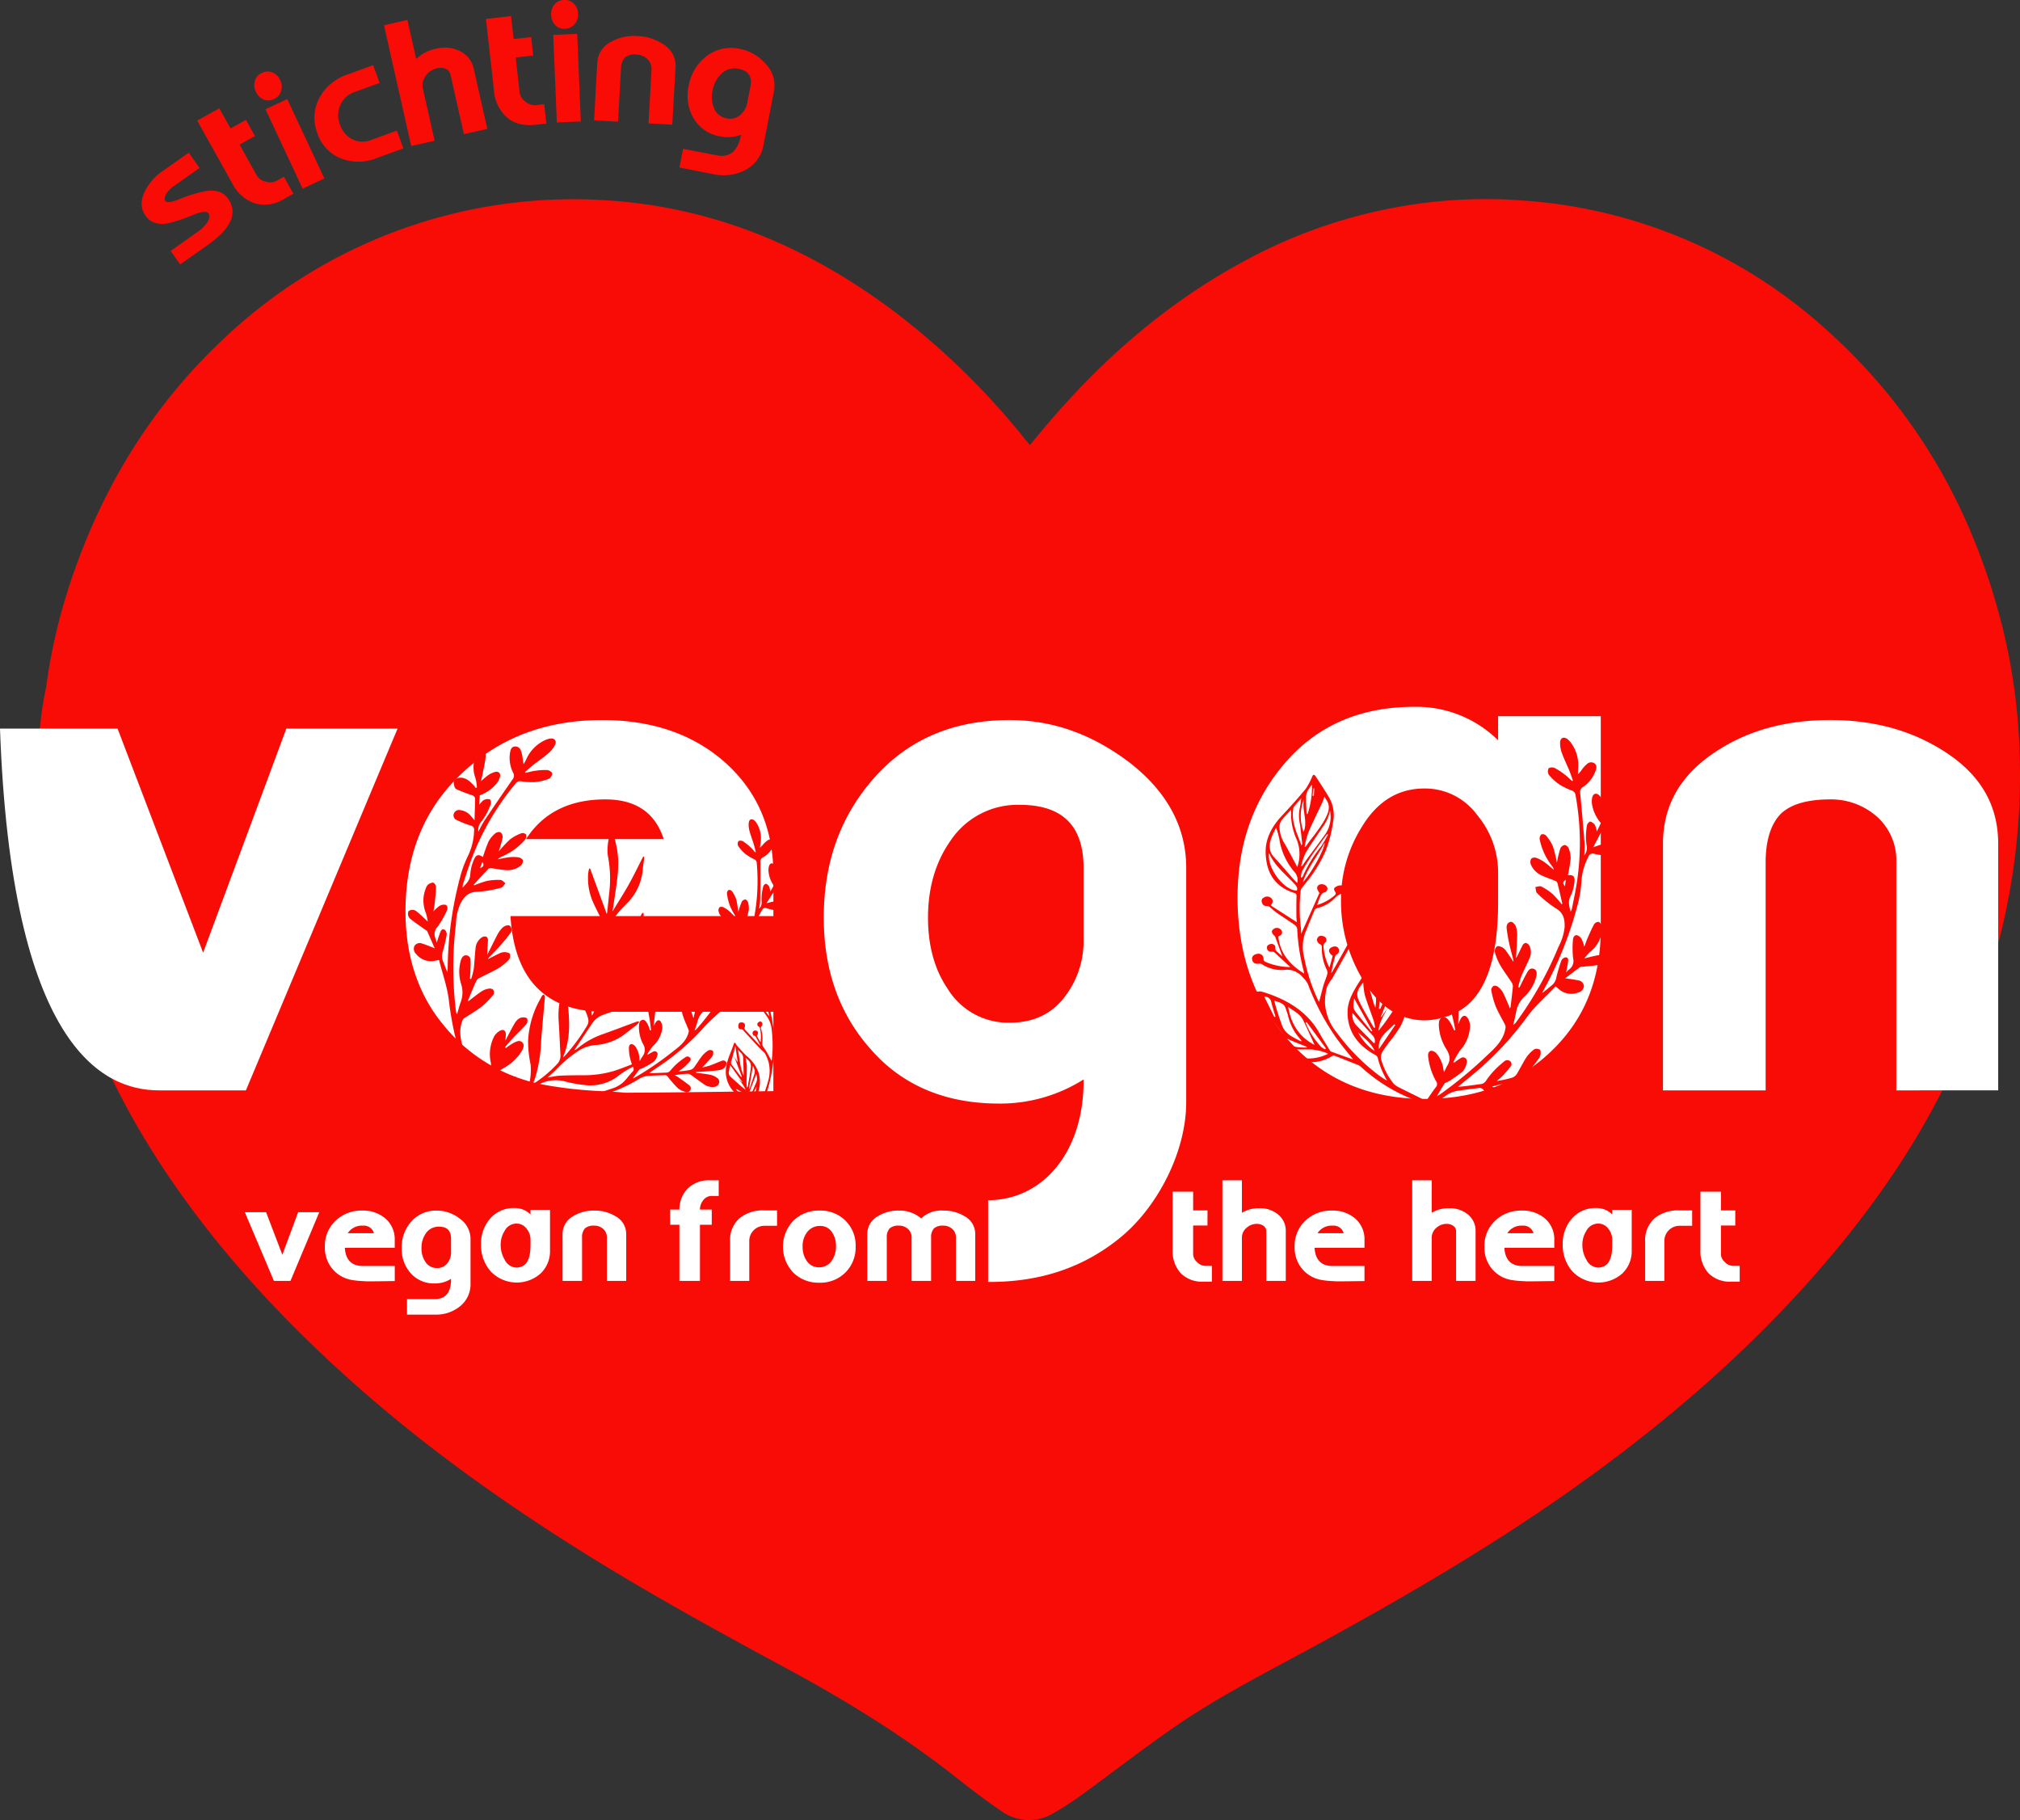 <?xml version="1.0" encoding="UTF-8"?> <svg xmlns="http://www.w3.org/2000/svg" width="494.667" height="445.603" viewBox="0 0 494.667 445.603"><rect x="0" y="0" width="494.667" height="445.603" fill="#333333" stroke="none"/><g id="LOGOSTVEGAN" transform="translate(-221.471 -139.125)"><g id="Group_1" data-name="Group 1" transform="translate(231.058 187.869)"><path id="Path_1" data-name="Path 1" d="M736.315,425.2a145.625,145.625,0,0,0-4.168-29.254c-7.159-28.369-20.992-52.856-42.868-72.492A123.018,123.018,0,0,0,615.5,291.684a120.636,120.636,0,0,0-28.077.976A124.991,124.991,0,0,0,546.6,306.4c-19.416,10.441-35.617,24.744-49.674,41.6-.945,1.133-1.884,2.27-2.9,3.487-.377-.437-.648-.73-.9-1.041a181.931,181.931,0,0,0-31.557-31.053c-21.118-16.053-44.565-26.143-71.31-27.817a124.384,124.384,0,0,0-93.869,34.082c-17.044,16.044-29,35.382-36.654,57.433a140.23,140.23,0,0,0-6.633,27.724,74.831,74.831,0,0,0-1.539,21.673c.011.754.025,1.515.025,2.285l.118.006c3.387,51.5,16.641,69.979,16.641,69.979a181.34,181.34,0,0,0,8.839,16.525c13.17,21.778,29.9,40.564,48.666,57.607,17.582,15.968,36.747,29.834,56.813,42.494,16.687,10.527,33.961,20.029,51.313,29.386,14.717,7.937,28.922,16.63,42.061,27.013,3.591,2.838,7.235,5.626,11.025,8.186a11.519,11.519,0,0,0,12.737.481,76.664,76.664,0,0,0,7.6-5c7.414-5.38,14.64-11.029,22.185-16.215,11.224-7.715,23.417-13.8,35.342-20.327,23.408-12.8,46.384-26.29,67.918-42.108,18.889-13.875,36.492-29.188,52.109-46.715,13.611-15.277,25.484-31.743,34.3-50.286C731.384,480.3,737.576,453.544,736.315,425.2Z" transform="translate(-251.395 -291.277)" fill="#f90c06"></path><path id="Path_2" data-name="Path 2" d="M637.679,1033.745c0-.06-.031-.106,0,0Z" transform="translate(-513.919 -795.843)" fill="#f90c06"></path><path id="Path_3" data-name="Path 3" d="M637.7,1033.879c0,.006,0,.013,0,.019,0,.023,0,.045-.006.068h.033C637.713,1033.928,637.7,1033.9,637.7,1033.879Z" transform="translate(-513.938 -795.977)" fill="#f90c06"></path></g><g id="Group_2" data-name="Group 2" transform="translate(221.471 312.18)"><path id="Path_4" data-name="Path 4" d="M281.69,784.527H260.357c-13.887,0-36.129-10.979-38.887-88.568h28.792l20.951,54.855,20.38-54.855h27.237Z" transform="translate(-221.471 -690.626)" fill="#fff"></path><path id="Path_5" data-name="Path 5" d="M584.94,780.653c.191,0-1.524-.191-5.523-.381a103.2,103.2,0,0,1-13.9-1.524,41.323,41.323,0,0,1-24.951-14.856c-6.095-7.428-9.142-16.761-9.142-27.618q0-20.856,13.713-33.713c9.142-8.762,20.571-13.142,34.475-13.142,11.809,0,21.714,3.238,29.523,9.9,8.19,7.047,12.38,16.38,12.38,28v10.095H557.132c.952,15.618,8.762,23.427,23.047,23.427H621.51v19.428C606.273,780.462,594.083,780.653,584.94,780.653Zm-4.571-71.806q-13.142,0-19.428,9.714h33.713Q591.512,708.847,580.369,708.847Z" transform="translate(-432.123 -686.181)" fill="#fff"></path><path id="Path_6" data-name="Path 6" d="M924.005,815.939c-8.952,7.429-19.618,11.047-32.189,11.047h-.4v-20h-.175c13.9,0,23.734-12.24,23.543-29.572a38.112,38.112,0,0,1-20.761,5.9c-12.952,0-23.427-4.381-31.046-12.952-7.809-8.571-11.809-19.428-11.809-32.57,0-13.714,4.19-25.142,12.571-34.475s19.427-13.9,32.951-13.9c10.475,0,20,3.428,28.951,10.095,9.523,7.238,14.285,16,14.285,26.094v57.331C939.93,795.319,932.767,808.7,924.005,815.939Zm-9.217-90.332c0-10.285-5.143-15.428-15.618-15.428a19.739,19.739,0,0,0-16.952,8.762c-3.619,5.142-5.524,11.428-5.524,18.856,0,6.666,1.524,12.571,4.762,17.333a17.38,17.38,0,0,0,15.237,8.38c5.524,0,9.9-1.9,13.142-5.9a22.224,22.224,0,0,0,4.952-14.476Z" transform="translate(-649.44 -686.181)" fill="#fff"></path><path id="Path_7" data-name="Path 7" d="M1244.216,763.689c-8.19,7.809-18.476,11.619-30.856,11.619-13.714,0-24.951-4.762-33.522-14.476-8.19-9.333-12.381-20.952-12.381-34.856,0-13.142,4-24.19,11.809-33.141s18.285-13.523,31.427-13.523a28.46,28.46,0,0,1,20.571,8.19v-5.9h25.141v52C1256.406,745.976,1252.406,755.88,1244.216,763.689Zm-12.952-43.617a21.945,21.945,0,0,0-5.143-14.285,15.792,15.792,0,0,0-12.952-6.476c-6.286,0-11.428,3.048-15.237,9.333a33.345,33.345,0,0,0-5.143,18.094,37.13,37.13,0,0,0,5.143,19.047q6,10.285,15.428,10.285a17.9,17.9,0,0,0,8-2.1c6.666-3.619,9.9-12.571,9.9-26.856Z" transform="translate(-864.399 -679.312)" fill="#fff"></path><path id="Path_8" data-name="Path 8" d="M1549.8,780.082V724.275a14.368,14.368,0,0,0-4.571-11.047,16.935,16.935,0,0,0-11.619-4.381q-8.285,0-12,3.429c-2.476,2.476-3.809,6.476-3.809,12v55.807h-25.142V719.7c0-9.714,4.571-17.333,13.714-23.047,7.809-4.952,16.952-7.238,27.237-7.238,10.095,0,19.237,2.285,27.237,7.238,9.333,5.714,13.9,13.333,13.9,23.047v60.378Z" transform="translate(-1085.421 -686.181)" fill="#fff"></path></g><g id="Group_3" data-name="Group 3" transform="translate(281.425 428.1)"><path id="Path_9" data-name="Path 9" d="M419.792,1082.363h-4.051l-7.126-16.821h5.209l3.979,10.418,3.871-10.418h5.173Z" transform="translate(-408.615 -1057.728)" fill="#fff"></path><path id="Path_10" data-name="Path 10" d="M479.979,1081.628c.036,0-.289-.036-1.049-.072a19.7,19.7,0,0,1-2.641-.289,7.852,7.852,0,0,1-4.739-2.822,8.042,8.042,0,0,1-1.736-5.245,8.369,8.369,0,0,1,2.6-6.4,9.065,9.065,0,0,1,6.548-2.5,8.342,8.342,0,0,1,5.607,1.881,6.683,6.683,0,0,1,2.351,5.317v1.917H474.7c.181,2.966,1.664,4.449,4.377,4.449h7.85v3.69C484.03,1081.592,481.715,1081.628,479.979,1081.628Zm-.868-13.637a4.086,4.086,0,0,0-3.69,1.845h6.4A2.557,2.557,0,0,0,479.111,1067.99Z" transform="translate(-450.208 -1056.885)" fill="#fff"></path><path id="Path_11" data-name="Path 11" d="M542.89,1087.669a9.229,9.229,0,0,1-6.114,2.1h-6.945v-3.8h6.837c2.641,0,3.979-1.664,3.943-4.956a7.239,7.239,0,0,1-3.943,1.122,7.537,7.537,0,0,1-5.9-2.46,8.846,8.846,0,0,1-2.242-6.186,9.422,9.422,0,0,1,2.387-6.547,8.014,8.014,0,0,1,6.258-2.64,9,9,0,0,1,5.5,1.917,6.093,6.093,0,0,1,2.713,4.956v10.888A6.9,6.9,0,0,1,542.89,1087.669Zm-2.279-16.5c0-1.954-.976-2.93-2.966-2.93a3.749,3.749,0,0,0-3.219,1.664,6.074,6.074,0,0,0-1.049,3.581,5.76,5.76,0,0,0,.9,3.292,3.3,3.3,0,0,0,2.894,1.592,3.029,3.029,0,0,0,2.5-1.122,4.222,4.222,0,0,0,.94-2.749Z" transform="translate(-490.113 -1056.885)" fill="#fff"></path><path id="Path_12" data-name="Path 12" d="M603.741,1078.406a8.81,8.81,0,0,1-12.227-.543,9.685,9.685,0,0,1-2.351-6.62,9.25,9.25,0,0,1,2.243-6.295,7.536,7.536,0,0,1,5.969-2.568,5.405,5.405,0,0,1,3.907,1.555v-1.122h4.775v9.875A7.5,7.5,0,0,1,603.741,1078.406Zm-2.46-8.284a4.167,4.167,0,0,0-.977-2.713,3,3,0,0,0-2.46-1.23,3.27,3.27,0,0,0-2.894,1.773,6.335,6.335,0,0,0-.976,3.437,7.053,7.053,0,0,0,.976,3.618,3.354,3.354,0,0,0,2.93,1.953,3.4,3.4,0,0,0,1.519-.4c1.266-.687,1.881-2.387,1.881-5.1Z" transform="translate(-531.322 -1055.58)" fill="#fff"></path><path id="Path_13" data-name="Path 13" d="M662.343,1081.52v-10.6a2.728,2.728,0,0,0-.868-2.1,3.213,3.213,0,0,0-2.206-.832,3.3,3.3,0,0,0-2.279.651,3.128,3.128,0,0,0-.724,2.279v10.6h-4.775v-11.467a4.946,4.946,0,0,1,2.6-4.377,9.458,9.458,0,0,1,5.173-1.374,9.631,9.631,0,0,1,5.173,1.374,4.913,4.913,0,0,1,2.64,4.377v11.467Z" transform="translate(-573.683 -1056.885)" fill="#fff"></path><path id="Path_14" data-name="Path 14" d="M743.892,1044.987A2.5,2.5,0,0,0,741.83,1046a3.709,3.709,0,0,0-.832,2.315h2.894v3.726H741v13.746H735.97v-13.746h-2.279v-3.726h2.279a7.333,7.333,0,0,1,2.17-5.281,7.472,7.472,0,0,1,5.39-1.881h2.062v3.835Z" transform="translate(-629.549 -1041.152)" fill="#fff"></path><path id="Path_15" data-name="Path 15" d="M787.926,1067.949a3.706,3.706,0,0,0-3.69,3.69v9.8h-4.7v-9.622a7.072,7.072,0,0,1,2.352-5.752,9.016,9.016,0,0,1,6.041-1.881h3.111v3.762Z" transform="translate(-660.706 -1056.807)" fill="#fff"></path><path id="Path_16" data-name="Path 16" d="M835.258,1079.457a8.668,8.668,0,0,1-6.4,2.5,8.759,8.759,0,0,1-6.367-2.46,9.224,9.224,0,0,1,0-12.7,8.809,8.809,0,0,1,6.439-2.5,8.615,8.615,0,0,1,6.33,2.459,8.5,8.5,0,0,1,2.5,6.33A8.641,8.641,0,0,1,835.258,1079.457Zm-3.255-9.8a3.324,3.324,0,0,0-2.93-1.592,3.831,3.831,0,0,0-3.22,1.555,5.56,5.56,0,0,0-1.085,3.509,6,6,0,0,0,.976,3.437,3.537,3.537,0,0,0,3.039,1.628,3.67,3.67,0,0,0,3.147-1.664,6.018,6.018,0,0,0,1.013-3.545A5.706,5.706,0,0,0,832,1069.654Z" transform="translate(-688.179 -1056.885)" fill="#fff"></path><path id="Path_17" data-name="Path 17" d="M906.135,1081.52v-10.6a2.729,2.729,0,0,0-.868-2.1,3.214,3.214,0,0,0-2.207-.832,3.3,3.3,0,0,0-2.279.651,3.128,3.128,0,0,0-.724,2.279v10.6h-4.775v-10.6a2.729,2.729,0,0,0-.868-2.1,3.215,3.215,0,0,0-2.207-.832,3.3,3.3,0,0,0-2.279.651,3.128,3.128,0,0,0-.723,2.279v10.6h-4.775v-11.467a4.946,4.946,0,0,1,2.6-4.377,9.459,9.459,0,0,1,5.173-1.374,8.086,8.086,0,0,1,5.426,1.917,7.127,7.127,0,0,1,5.426-1.917,9.629,9.629,0,0,1,5.173,1.374,4.912,4.912,0,0,1,2.641,4.377v11.467Z" transform="translate(-731.998 -1056.885)" fill="#fff"></path><path id="Path_18" data-name="Path 18" d="M1125.385,1071.877a7.289,7.289,0,0,1-5.571-2.062,8.006,8.006,0,0,1-1.99-5.752v-14.216h5.028v4.594h3.509v3.69h-3.509v7.053a2.627,2.627,0,0,0,.941,1.881,2.773,2.773,0,0,0,1.953.941h1.7v3.871Z" transform="translate(-890.621 -1047.062)" fill="#fff"></path><path id="Path_19" data-name="Path 19" d="M1166.62,1065.786v-12.118a1.568,1.568,0,0,0-.651-1.339,2.8,2.8,0,0,0-1.628-.506,3.733,3.733,0,0,0-2.569.976,3.134,3.134,0,0,0-1.121,2.424v10.563h-4.775v-24.635h4.775v7.958a7.877,7.877,0,0,1,4.232-1.121,6.919,6.919,0,0,1,4.521,1.447,5.083,5.083,0,0,1,1.99,4.232v12.118Z" transform="translate(-916.482 -1041.152)" fill="#fff"></path><path id="Path_20" data-name="Path 20" d="M1221.255,1081.628c.036,0-.289-.036-1.049-.072a19.686,19.686,0,0,1-2.64-.289,7.85,7.85,0,0,1-4.739-2.822,8.04,8.04,0,0,1-1.736-5.245,8.369,8.369,0,0,1,2.6-6.4,9.064,9.064,0,0,1,6.547-2.5,8.342,8.342,0,0,1,5.607,1.881,6.682,6.682,0,0,1,2.351,5.317v1.917h-12.227c.181,2.966,1.664,4.449,4.377,4.449h7.849v3.69C1225.307,1081.592,1222.992,1081.628,1221.255,1081.628Zm-.868-13.637a4.084,4.084,0,0,0-3.689,1.845h6.4A2.557,2.557,0,0,0,1220.387,1067.99Z" transform="translate(-954.008 -1056.885)" fill="#fff"></path><path id="Path_21" data-name="Path 21" d="M1311.713,1065.786v-12.118a1.568,1.568,0,0,0-.651-1.339,2.8,2.8,0,0,0-1.628-.506,3.733,3.733,0,0,0-2.568.976,3.134,3.134,0,0,0-1.121,2.424v10.563h-4.775v-24.635h4.775v7.958a7.877,7.877,0,0,1,4.232-1.121,6.92,6.92,0,0,1,4.521,1.447,5.083,5.083,0,0,1,1.99,4.232v12.118Z" transform="translate(-1015.093 -1041.152)" fill="#fff"></path><path id="Path_22" data-name="Path 22" d="M1366.348,1081.628c.036,0-.289-.036-1.049-.072a19.7,19.7,0,0,1-2.641-.289,7.851,7.851,0,0,1-4.739-2.822,8.041,8.041,0,0,1-1.736-5.245,8.369,8.369,0,0,1,2.6-6.4,9.064,9.064,0,0,1,6.547-2.5,8.342,8.342,0,0,1,5.607,1.881,6.683,6.683,0,0,1,2.351,5.317v1.917h-12.227c.181,2.966,1.664,4.449,4.377,4.449h7.849v3.69C1370.4,1081.592,1368.085,1081.628,1366.348,1081.628Zm-.868-13.637a4.084,4.084,0,0,0-3.689,1.845h6.4A2.557,2.557,0,0,0,1365.48,1067.99Z" transform="translate(-1052.619 -1056.885)" fill="#fff"></path><path id="Path_23" data-name="Path 23" d="M1430.6,1078.406a8.81,8.81,0,0,1-12.227-.543,9.686,9.686,0,0,1-2.351-6.62,9.249,9.249,0,0,1,2.243-6.295,7.536,7.536,0,0,1,5.969-2.568,5.406,5.406,0,0,1,3.907,1.555v-1.122h4.775v9.875A7.5,7.5,0,0,1,1430.6,1078.406Zm-2.46-8.284a4.168,4.168,0,0,0-.976-2.713,3,3,0,0,0-2.46-1.23,3.269,3.269,0,0,0-2.894,1.773,6.333,6.333,0,0,0-.977,3.437,7.05,7.05,0,0,0,.977,3.618,3.354,3.354,0,0,0,2.93,1.953,3.4,3.4,0,0,0,1.519-.4c1.266-.687,1.881-2.387,1.881-5.1Z" transform="translate(-1093.29 -1055.58)" fill="#fff"></path><path id="Path_24" data-name="Path 24" d="M1487.425,1067.949a3.706,3.706,0,0,0-3.69,3.69v9.8h-4.7v-9.622a7.072,7.072,0,0,1,2.351-5.752,9.016,9.016,0,0,1,6.041-1.881h3.111v3.762Z" transform="translate(-1136.112 -1056.807)" fill="#fff"></path><path id="Path_25" data-name="Path 25" d="M1528.823,1071.877a7.289,7.289,0,0,1-5.571-2.062,8.006,8.006,0,0,1-1.989-5.752v-14.216h5.028v4.594h3.509v3.69h-3.509v7.053a2.628,2.628,0,0,0,.941,1.881,2.773,2.773,0,0,0,1.953.941h1.7v3.871Z" transform="translate(-1164.813 -1047.062)" fill="#fff"></path></g><path id="Path_26" data-name="Path 26" d="M610,838.988a22.316,22.316,0,0,0,2.106-.8q2.551-1.263,5.057-2.619a8.778,8.778,0,0,1,6.891-.876,31.61,31.61,0,0,0,4.59.826,11.177,11.177,0,0,0,8.281-2.221,19.958,19.958,0,0,1,4.927-2.82c.217-.078.366-.343.547-.522a2.343,2.343,0,0,0-.771.008c-1.935.7-3.836,1.5-5.794,2.129a26.263,26.263,0,0,1-7.9,1.034c-1.779.013-3.559.019-5.334.115-.972.052-1.936.283-2.949.44.794-.746,1.623-1.437,2.348-2.222a29.641,29.641,0,0,1,4.8-4.051,9.106,9.106,0,0,1,4.793-1.692,13.33,13.33,0,0,0,7.49-3.1c.778-.606,1.572-1.192,2.342-1.808a5.686,5.686,0,0,0,.62-.678l-.095-.174a2.744,2.744,0,0,0-.585.082c-2.65.977-5.286,1.991-7.945,2.939a19.668,19.668,0,0,0-6.525,3.625,1.92,1.92,0,0,1-.244.179.943.943,0,0,1-.446.161c.086-.13.17-.261.257-.392q1.978-2.974,3.96-5.949a5.66,5.66,0,0,1,2.775-2.255q3.148-1.146,6.359-2.115a12.187,12.187,0,0,0,6.86-5.45,1.166,1.166,0,0,0,.066-.445,2.317,2.317,0,0,0-.5-.009,1.093,1.093,0,0,0-.375.194,34.019,34.019,0,0,1-7.606,3.714,28.523,28.523,0,0,0-5.295,2.67c-.137.085-.275.169-.417.247-.025.014-.071-.007-.168-.019.068-.193.139-.373.194-.555.58-1.913,1.073-3.859,1.772-5.727a7.127,7.127,0,0,1,1.586-2.226c.744-.789,1.633-1.441,2.442-2.172a12.809,12.809,0,0,0,3.653-6.048c.408-1.391.633-2.838.937-4.259.16-.749.331-1.495.461-2.249a1.664,1.664,0,0,0-.122-.586c-.136.117-.328.207-.4.355-.81,1.652-1.518,3.359-2.417,4.96-1.751,3.12-3.6,6.181-5.416,9.266a3.291,3.291,0,0,1-.211.283c-.047-.049-.1-.076-.094-.1q.247-5.635.511-11.267a2.554,2.554,0,0,1,.24-.783c.85-2.128,2.518-3.646,4.046-5.238a13.067,13.067,0,0,0,3.629-8.07c.078-.822.218-1.639.317-2.46a4.617,4.617,0,0,0,0-.618l-.212-.063c-1.156,2.259-2.25,4.553-3.486,6.768-1.246,2.23-2.632,4.382-4.027,6.681.225-1.5.436-2.891.641-4.281.5-3.4,1.058-6.814.571-10.26-.247-1.751-.729-3.47-1.13-5.2-.034-.147-.26-.25-.4-.373-.108.131-.293.25-.313.392-.313,2.176-.9,4.348-.418,6.56a29.117,29.117,0,0,1,.2,8.936c-.131,1.429-.29,2.857-.441,4.284-.019.172-.062.341-.109.593-1.384-3.777-2.734-7.465-4.085-11.153-.081,0-.16,0-.242,0a9.844,9.844,0,0,0-.235,1.178,14.546,14.546,0,0,0,1.317,7.325c.883,1.927,1.883,3.8,2.823,5.7a1.694,1.694,0,0,1,.248.727c-.068,3.012-.16,6.023-.251,9.034-.008.251-.057.5-.094.828-.569-1.444-1.1-2.791-1.63-4.139-.793-2.011-1.6-4.019-2.374-6.036-.181-.469-.254-.978-.409-1.458a2,2,0,0,0-.311-.459c-.138.15-.369.283-.4.451a12.155,12.155,0,0,0-.149,1.626,12.94,12.94,0,0,0,1.516,6.358c1.013,2,2.085,3.972,3.043,6a2.915,2.915,0,0,1,.092,1.663,29.316,29.316,0,0,1-2.292,6.889,2.336,2.336,0,0,1-.231.3,20.034,20.034,0,0,0-.218-2.167c-.43-2.036-.913-4.062-1.38-6.089a22.384,22.384,0,0,1-.747-5.815,2.446,2.446,0,0,0-.129-.589l-.2-.038a7,7,0,0,0-.5.975,10.349,10.349,0,0,0-.465,4.844,32.35,32.35,0,0,0,2.348,8.446c.138.313.218.651.327.977a2.327,2.327,0,0,1-.28,2.072,46.7,46.7,0,0,1-5.281,7.161c-.132.145-.277.28-.485.489a1.634,1.634,0,0,1,.045-.318c1.505-3.6,1.562-7.361,1.242-11.16-.12-1.41-.337-2.814-.406-4.226a22.42,22.42,0,0,1,.167-2.644c.01-.157.012-.316.017-.474l-.193-.058c-.125.23-.264.451-.37.689a19.8,19.8,0,0,0-1.6,9.594c.177,2.66.275,5.325.424,7.987a2.938,2.938,0,0,1-.818,2.218,30.219,30.219,0,0,1-5.749,4.8.912.912,0,0,1-.194.05c.219-.57.441-1.092.622-1.628a35.711,35.711,0,0,0,1.411-8.9c.26-3.486.595-6.966.9-10.448a1.04,1.04,0,0,0,.037-.359,3.892,3.892,0,0,0-.264-.54c-.156.1-.38.162-.457.3-.518.959-1.05,1.915-1.492,2.909a23.264,23.264,0,0,0-1.923,8.1,27.205,27.205,0,0,0,.613,5.826,14.95,14.95,0,0,1-.38,4.92,1.77,1.77,0,0,1-.9.994c-1.137.611-2.328,1.117-3.49,1.685C610.4,838.262,609.953,838.295,610,838.988Z" transform="translate(-264.055 -430.75)" fill="#f90c06" fill-rule="evenodd"></path><path id="Path_27" data-name="Path 27" d="M691.519,828.309c.92.651,1.853,1.289,2.737,1.987a.952.952,0,0,1,.327,1.28,1.03,1.03,0,0,1-1.334.368,4.805,4.805,0,0,1-1.677-.835,30.505,30.505,0,0,1-2.446-2.78.906.906,0,0,0-.84-.445c-1.152.068-2.311.051-3.461.147a5.28,5.28,0,0,0-2.493.589,36.875,36.875,0,0,1-12.45,4.912,4.652,4.652,0,0,1-1.01-.035,5.717,5.717,0,0,1,.948-.526c1.922-.64,3.857-1.236,5.779-1.876a7.113,7.113,0,0,0,3.294-2.257c.5-.6.988-1.222,1.528-1.789a.866.866,0,0,0,.149-1.143,11.921,11.921,0,0,1-1.021-4.5c-.029-.506.089-1.082.632-1.133a1.426,1.426,0,0,1,1,.669,5.463,5.463,0,0,1,.936,2.952,3.611,3.611,0,0,0,.1.519,11.065,11.065,0,0,1,.671-1.134,2.591,2.591,0,0,0,.138-3,8.964,8.964,0,0,1-1.015-4.352c.037-.64.114-1.414.82-1.56.723-.151,1.06.582,1.354,1.13a11.429,11.429,0,0,1,.549,1.433l.233-.04c-.093-.784-.164-1.572-.285-2.352-.173-1.116-.429-2.222-.549-3.343a1.114,1.114,0,0,1,.47-.941c.234-.089.724.187.951.437a2.54,2.54,0,0,1,.4,2.056c-.087.991-.229,1.977-.368,3.133.253-.44.394-.738.582-1,.4-.561.913-.6,1.24,0a2.8,2.8,0,0,1,.323,1.484,7.148,7.148,0,0,1-2.268,4.376,15.489,15.489,0,0,0-1.409,2.021l.157.1a9.96,9.96,0,0,1,1.323-.756.714.714,0,0,1,1,.877,3.337,3.337,0,0,1-.9,1.606,22.315,22.315,0,0,1-2.863,1.646c-.206.112-.523.1-.652.261-.537.659-1.02,1.362-1.638,2.2.316-.143.453-.195.579-.266a76.666,76.666,0,0,0,9.361-6.419c1.58-1.212,3.153-2.443,3.715-4.5a1.177,1.177,0,0,0,.045-.669c-.47-1.219-1.056-2.4-1.446-3.642a15.866,15.866,0,0,1-.536-3.053c-.024-.227.3-.616.547-.707a.978.978,0,0,1,.79.3,3.429,3.429,0,0,1,.779,1.112c.383.979.679,1.99,1.018,3.01a1.841,1.841,0,0,0,.129-.319c.261-1.214.535-2.427.758-3.649a1.347,1.347,0,0,0-.173-.793c-.607-1.157-1.3-2.27-1.851-3.452a9.629,9.629,0,0,1-.706-2.418,1.145,1.145,0,0,1,.488-.948c.213-.118.683.1.969.281a2.163,2.163,0,0,1,.638.731c.4.668.751,1.36,1.139,2.072a1.669,1.669,0,0,0,.026-.366c-.144-.9-.327-1.792-.439-2.695a29.837,29.837,0,0,1-.264-3.1c-.009-.5.151-1.089.81-1.174.407-.052.908.615.976,1.247a5.563,5.563,0,0,1,.033,1.174c-.1.909-.239,1.814-.365,2.72-.075.535-.153,1.07-.23,1.6.535-.764.954-1.551,1.429-2.3a.776.776,0,0,1,.618-.341,1,1,0,0,1,.58.53,2.647,2.647,0,0,1-.2,2.4c-.578,1.1-1.266,2.139-1.84,3.24a14.206,14.206,0,0,0-.667,1.823l.2.077c.516-.825,1-1.671,1.558-2.467.324-.465.67-1.051,1.417-.7.47.221.556.823.219,1.636a7.577,7.577,0,0,1-2.277,3.153,5.081,5.081,0,0,0-1.935,2.819c-.2.777-.49,1.531-.74,2.294a1.85,1.85,0,0,0,.59-.472,65.764,65.764,0,0,0,8.994-13.069,9.969,9.969,0,0,0,1.456-3.529c.159-1.455.026-2.615-1.333-3.576a21.212,21.212,0,0,1-3.161-3.1c-.216-.236-.14-.742-.2-1.121.37-.008.832-.158,1.092.007a10.437,10.437,0,0,1,1.966,1.58,17.811,17.811,0,0,1,1.442,1.975l.164-.034c-.185-1.322-.354-2.647-.576-3.964-.029-.172-.311-.335-.509-.44-.751-.4-1.548-.716-2.265-1.164a3.747,3.747,0,0,1-1.788-2.244,1.2,1.2,0,0,1,.209-.988,1.053,1.053,0,0,1,.949-.036,6.61,6.61,0,0,1,1.458.971c.539.463,1.014,1,1.516,1.507a1.519,1.519,0,0,0-.261-.733,11.763,11.763,0,0,1-1.816-5.115,1.052,1.052,0,0,1,.4-.849.885.885,0,0,1,.82.281,8.1,8.1,0,0,1,1.085,2.112,23.53,23.53,0,0,1,.453,3.041c.058-.2.076-.278.1-.351a20.409,20.409,0,0,1,.771-2.21,1.117,1.117,0,0,1,.85-.547c.244.01.609.4.678.682a5,5,0,0,1,.185,1.919,28.827,28.827,0,0,1-.783,2.986c.907-.025,1.294.28,1.111,1.22a7.738,7.738,0,0,1-.978,2.663,3.745,3.745,0,0,0-.249,2.84,1.985,1.985,0,0,0,.328-.616c.47-1.632.984-3.254,1.381-4.9a48.335,48.335,0,0,0,1.14-15.721.985.985,0,0,0-.589-.9,12.692,12.692,0,0,1-2.177-1.316,9.865,9.865,0,0,1-1.778-1.952,1.251,1.251,0,0,1,.064-1.17c.137-.183.812-.166,1.1.006a11.923,11.923,0,0,1,1.781,1.414c.436.394.812.854,1.215,1.284l.153-.076c-.161-.627-.3-1.261-.49-1.878-.348-1.124-.778-2.225-1.076-3.361a5.356,5.356,0,0,1-.15-1.936c.1-.875.808-1.075,1.441-.474a3.712,3.712,0,0,1,.491.607,6.984,6.984,0,0,1,.908,5.089c-.041.3-.071.6-.105.893a4.706,4.706,0,0,0,.788-.791,5.805,5.805,0,0,1,1.059-.958,1.06,1.06,0,0,1,1.385.041c.424.4.278.831.1,1.265a6.011,6.011,0,0,1-2.611,2.837,1.108,1.108,0,0,0-.618,1.138q.022,4.574-.035,9.147c-.01.755-.161,1.508-.247,2.261a2.234,2.234,0,0,0,.592-1.849,11.817,11.817,0,0,1,.4-3.606c.046-.259.5-.678.66-.633a1.541,1.541,0,0,1,.8.709,4.337,4.337,0,0,1,.235,1.212l.882-1.469a7.159,7.159,0,0,1-1.3-3.562,3.2,3.2,0,0,1,.136-1.222c.216-.739.808-.9,1.321-.328a4.188,4.188,0,0,1,.7,1.236,14.742,14.742,0,0,1,.439,1.579c.432-1.024.775-1.87,1.145-2.7a11.2,11.2,0,0,1,.845-1.687,1.019,1.019,0,0,1,.825-.429,1.081,1.081,0,0,1,.58.767,3.063,3.063,0,0,1-.116,1.349,5.658,5.658,0,0,1-2.16,2.874,9.038,9.038,0,0,0-1.168,1.255l.162.173c.16-.053.317-.117.481-.156a3.355,3.355,0,0,1,2.954.259,1.46,1.46,0,0,1,.6,1.036c-.027.332-.462.654-.764.93a.719.719,0,0,1-.556.132,27.684,27.684,0,0,1-2.764-.665c-.419-.134-.77-.151-1,.175-.716,1.029-1.381,2.094-2.167,3.3.443-.114.691-.185.941-.243a2.965,2.965,0,0,1,2.284.21.987.987,0,0,1,.606,1.118.9.9,0,0,1-1.067.75,19.073,19.073,0,0,1-2.656-.6.824.824,0,0,0-1.155.428,11.373,11.373,0,0,0-1.667,4.336,20.965,20.965,0,0,1-.868,3.621,67.776,67.776,0,0,1-7.727,15.471q-.232.357-.465.713c.7-.358,1.264-.832,1.884-1.22a2.464,2.464,0,0,0,1.006-1.457,28.023,28.023,0,0,1,1.188-2.961,1.039,1.039,0,0,1,.837-.488c.521.078.433.567.334.956-.141.554-.311,1.1-.511,1.8.3-.239.459-.383.635-.5a1.892,1.892,0,0,0,.881-1.928,16.84,16.84,0,0,1,.279-3.422c.055-.415.36-.874.82-.759a1.543,1.543,0,0,1,.789.817,6.913,6.913,0,0,1,.344,1.418c.285-.587.5-1.078.756-1.544.453-.819.9-1.647,1.426-2.417a.981.981,0,0,1,.856-.355c.262.109.44.517.562.831a1.323,1.323,0,0,1-.023.709,5.974,5.974,0,0,1-2.63,3.834,9.473,9.473,0,0,0-1.14,1.07c1.033-.141,1.861-.307,2.7-.353.68-.038,1.261.385,1.284.785s-.5.947-1.142.992c-1.12.078-2.246.057-3.37.077-.128,0-.284-.044-.379.013-.957.579-1.9,1.176-2.942,1.824a24.5,24.5,0,0,1,2.416.587,1.133,1.133,0,0,1,.9,1.155,1.257,1.257,0,0,1-1.055,1.036,3.467,3.467,0,0,1-3.6-.949c-.132-.132-.26-.267-.516-.533a61.71,61.71,0,0,0-5.684,5.062,57.892,57.892,0,0,1-10.76,9.583q-1.549,1.057-3.1,2.111c1.4.033,2.759-.062,4.119-.111a1.347,1.347,0,0,0,1.112-.521,15.186,15.186,0,0,1,1.672-1.746,18.507,18.507,0,0,1,1.978-1.489.816.816,0,0,1,1.132.086c.339.366.145.734-.1,1a21.987,21.987,0,0,1-1.677,1.628,10.244,10.244,0,0,1-1.067.734,18.1,18.1,0,0,0,2.88-.348,1.689,1.689,0,0,0,.922-.582c.72-.957,1.324-2,2.07-2.933a5.96,5.96,0,0,1,1.586-1.322,1.114,1.114,0,0,1,.982.185c.152.116.116.58.047.859a1.954,1.954,0,0,1-.439.794c-.7.792-1.425,1.556-2.217,2.413.7-.184,1.357-.308,1.978-.529.939-.334,1.849-.754,2.784-1.1a.855.855,0,0,1,1.144.345,1.328,1.328,0,0,1-.257,1.1,2.194,2.194,0,0,1-1.164.759c-1.082.2-2.19.263-3.29.354-.894.072-1.792.105-2.688.156,0,.064.008.127.013.189,1.181.163,2.373.273,3.538.516a4.484,4.484,0,0,1,1.62.764,1.105,1.105,0,0,1,.431,1.336,1.336,1.336,0,0,1-1.149.845,3.536,3.536,0,0,1-2.592-.69c-.744-.492-1.438-1.059-2.177-1.561-.533-.362-1.087-.917-1.659-.952a19.294,19.294,0,0,0-3.286.348C691.084,828.06,691.316,828.164,691.519,828.309Zm15.889-35.882c.088-.365.176-.728.287-1.189C706.953,791.552,707.076,791.963,707.408,792.426Z" transform="translate(-304.07 -425.52)" fill="#f90c06" fill-rule="evenodd"></path><path id="Path_28" data-name="Path 28" d="M788,886.4a.582.582,0,0,0,.121-.3c.2-.992.422-1.981.595-2.979a14.326,14.326,0,0,1,5.651-8.9,1.741,1.741,0,0,1,.623-.174,1.876,1.876,0,0,1,.085.557,7.787,7.787,0,0,0,.155,3.015,13.76,13.76,0,0,1,.468,3.727,4.594,4.594,0,0,1-.8,2.531,9.648,9.648,0,0,1-2.762,2.53,4.778,4.778,0,0,1-4.121.7.408.408,0,0,0-.321.113q-1.3,1.237-2.589,2.495a1.37,1.37,0,0,0-.258.391,25.273,25.273,0,0,1-6.154,8.087,2.7,2.7,0,0,1-.648.316,2.63,2.63,0,0,1,.3-.672c.834-.978,1.7-1.926,2.538-2.9a2.772,2.772,0,0,0,.558-.894,12.169,12.169,0,0,0,.56-3.881,1.753,1.753,0,0,0-.5-1.279c-.363-.36-.764-.682-1.155-1.014A19.1,19.1,0,0,1,778.181,886a7.121,7.121,0,0,1-1.912-5.123c.113-2.372,1.293-4.418,1.984-6.614.076-.241.3-.236.443.02a2.389,2.389,0,0,0,.279.475c.779.851,1.532,1.733,2.367,2.526a9.407,9.407,0,0,1,2.931,4.034,7.994,7.994,0,0,1-1.574,7.513,1.012,1.012,0,0,0-.339.739,15.568,15.568,0,0,1,0,1.921c-.034.583-.136,1.163-.221,1.856.242-.335.435-.58.6-.84a34.237,34.237,0,0,0,3.783-8.682,9,9,0,0,0,.268-4.794,9.766,9.766,0,0,0-.9-2.289c-.217-.406-.69-.669-1.021-1.023-1.327-1.414-2.653-2.829-3.956-4.266-.291-.321-.461-.693-1.016-.68-.423.009-.616-.4-.558-.9.069-.585.26-.784.754-.786.728,0,1.041.448.794,1.225a.528.528,0,0,0,.129.6q1.756,1.876,3.508,3.755a2.206,2.206,0,0,0,.237.2,21.926,21.926,0,0,0-1.012-1.971c-.136-.249-.221-.506-.577-.557-.126-.019-.273-.25-.315-.41a.633.633,0,0,1,.324-.8.9.9,0,0,1,.745.061c.29.213.248.58.113.906-.048.114-.183.262-.149.327.253.49.538.965.873,1.548a9.412,9.412,0,0,0-.091-3.253.772.772,0,0,0-.371-.618.6.6,0,0,1-.214-.863.9.9,0,0,1,.626-.379.657.657,0,0,1,.488.419.991.991,0,0,1-.173.77.5.5,0,0,0-.137.583,8.645,8.645,0,0,1,.292,3.6,1.19,1.19,0,0,0,.166.675c.269.468.607.9.88,1.362.426.729.822,1.476,1.248,2.249.029-.156.063-.279.075-.406a31.781,31.781,0,0,0-.021-6.965,7.03,7.03,0,0,0-1.109-3.409c-.71-.98-1.417-1.961-2.144-2.928a.538.538,0,0,0-.432-.172,4.206,4.206,0,0,1-2.617-.621,1.956,1.956,0,0,0-1.072-.333c-.317.023-.6-.152-.573-.494a1.037,1.037,0,0,1,.3-.739,1.128,1.128,0,0,1,.842-.018c.327.108.241.452.187.711a.384.384,0,0,0,.231.472,5.591,5.591,0,0,0,2.591.561,9.755,9.755,0,0,0-.55-.834c-.256-.313-.439-.73-.988-.664-.129.016-.375-.222-.424-.386a.832.832,0,0,1,.946-.979.611.611,0,0,1,.351.438,2.952,2.952,0,0,1-.111.771l3.993,5.136c-.069-.276-.151-.562-.21-.852a26.968,26.968,0,0,0-1.479-5.441.941.941,0,0,0-.207-.358c-.385-.317-.79-.607-1.183-.913a19.289,19.289,0,0,1-3.347-3.352,20.482,20.482,0,0,1-2.175-3.916,6.2,6.2,0,0,1-.546-3.837c.235-1.317.564-2.618.861-3.924a.3.3,0,0,1,.188-.2c.059-.01.147.095.206.163a9.9,9.9,0,0,0,1.354,1.523c1.347,1,2.748,1.934,4.161,2.842a7.774,7.774,0,0,1,3.492,4.505c.732,2.753.48,5.4-1.931,7.409-.231.193-.224.355-.14.623.3.951.561,1.913.826,2.875.08.289.124.588.193.926l2.583-3.675c-.068-.123-.076-.155-.1-.17a.77.77,0,0,1,.64-1.36.539.539,0,0,1,.478.565c.019.5-.113.686-.6.89a.6.6,0,0,0-.236.267c-.208.372-.375.77-.608,1.127-.576.883-1.194,1.739-1.762,2.627a1.062,1.062,0,0,0-.169.739,35.322,35.322,0,0,1,.905,6.393c.011.157.034.312.055.5a8.336,8.336,0,0,0,1.74-6.688,1.842,1.842,0,0,1-.213-.042.573.573,0,0,1-.394-.838.686.686,0,0,1,.933-.427c.295.1.38.388.236.788a1.583,1.583,0,0,0-.155.428c-.045,1.112-.072,2.224-.1,3.232.084-.171.23-.461.374-.754s.312-.526.149-.9a.579.579,0,0,1,.442-.751c.289-.03.548.021.628.366a.618.618,0,0,1-.494.827.457.457,0,0,0-.26.214c-.409.83-.8,1.667-1.2,2.5-.056.118-.111.237-.2.419a8.258,8.258,0,0,0,2.809-1.835c.183-.2.344-.352.218-.7a.765.765,0,0,1,.58-.982.67.67,0,0,1,.887.5.782.782,0,0,1-.688,1.019.546.546,0,0,0-.309.178,4.822,4.822,0,0,1-2.595,1.939,2.8,2.8,0,0,0-2.029,1.9,4.988,4.988,0,0,0-.405,1.276,43.085,43.085,0,0,1-1.39,9.383c-.361,1.316-.815,2.607-1.228,3.915C786.354,887.884,787.184,887.146,788,886.4ZM783.4,849.928a11.583,11.583,0,0,1,.227,3.7,6.8,6.8,0,0,0,1.061,4.02c.205-1.324.4-2.651.621-3.972a5.819,5.819,0,0,0-.031-2.829,1.743,1.743,0,0,0-.5-.791c-.5-.406-1.065-.736-1.685-1.151C783.211,849.307,783.313,849.614,783.4,849.928Zm2.4,8.957c.468-1.252.9-2.52,1.4-3.758a3.233,3.233,0,0,0-.723-3.4c-.231-.3-.485-.584-.736-.884a15.265,15.265,0,0,0,.057,1.8,11.63,11.63,0,0,1-.587,5.679,2.06,2.06,0,0,0,.143,1.664C785.515,859.587,785.666,859.24,785.8,858.885Zm-7.549-9.747c-.377,1.417.523,2.335,1.354,3.21a27.562,27.562,0,0,0,2.377,2.012c.282.236.558.479.837.719l.106-.06a15.342,15.342,0,0,0-1.072-1.939c-.962-1.284-2.007-2.506-3.011-3.759-.165-.206-.294-.44-.494-.742C778.3,848.83,778.289,848.988,778.249,849.138Zm.8,33.553,1.184,1.038.062-.043-2.945-4.132a2.379,2.379,0,0,0-.111.329c-.083.438-.154.878-.233,1.317a1.271,1.271,0,0,0,.445,1.22c.789.721,1.576,1.445,2.382,2.146.472.411.981.781,1.3,1.036A8.894,8.894,0,0,0,779.053,882.692Zm14.067-2.4c.061-1.359.037-2.723-.021-4.1-.562.456-1.145.857-1.133,1.659.007.456-.031.915.014,1.366a9.109,9.109,0,0,1-.575,3.813c-.036.108-.067.217-.1.327-.005.021.016.048.046.124A5.24,5.24,0,0,0,793.121,880.291Zm-1.525-2.514a6.583,6.583,0,0,0-1.36,2.673c-.161,1.378-.278,2.761-.417,4.178A8.429,8.429,0,0,0,791.6,877.778Zm-12.532.94.1-.03q-.267-1.849-.534-3.7l-.076,0c-.1.424-.193.849-.3,1.27-.2.758-.388,1.52-.623,2.267a.976.976,0,0,0,.154,1.018c.769.962,1.5,1.952,2.25,2.931l.169-.085-1.86-4.867Zm.707-24.576c1.114.953,2.255,1.874,3.379,2.815.3.253.587.523.88.786l.116-.078a9.59,9.59,0,0,0-1.083-1.682c-1.025-1.046-2.149-1.995-3.22-3a5.864,5.864,0,0,1-1.615-2.071A5.019,5.019,0,0,0,779.77,854.142Zm13.908,29.3a8.248,8.248,0,0,1-3.216,1.671,6.86,6.86,0,0,0-2,1.456,4.593,4.593,0,0,0,5.379-3.181C793.773,883.413,793.71,883.414,793.679,883.447Zm-7.941-23.458c-.144.369-.291.722-.025,1.093,1.621-.629,2.866-4.762,1.96-6.85C787.512,856.4,786.461,858.138,785.738,859.989Zm-4.326,19.737c.022,1.407-.053,2.815-.07,4.223a8.69,8.69,0,0,0,.106,1.021h.128a2.781,2.781,0,0,0,.089-.3c.25-1.458.558-2.909.724-4.376.133-1.177-.216-1.727-1.293-2.519A13.52,13.52,0,0,1,781.412,879.726Zm.622-30.45a6.529,6.529,0,0,1,.547,2.225c.154.956.332,1.908.506,2.86a.661.661,0,0,0,.171.317c.068-1.957.351-3.925-.461-5.8a.671.671,0,0,0-.192-.271c-.378-.276-.768-.538-1.258-.877C781.608,848.324,781.783,848.821,782.034,849.276Zm-1.426,32.789c.008-.261.028-.523.021-.784-.031-1.169-.064-2.338-.108-3.507a1.644,1.644,0,0,0-.553-1.209c-.27-.245-.5-.539-.754-.82C779.7,877.855,779.687,880.053,780.609,882.065Zm1.479,3.946a1.4,1.4,0,0,0,.066,1.222c.047-.014.089-.014.1-.03.481-1.109.971-2.215,1.433-3.332a2.656,2.656,0,0,0,.027-2.113C783.183,883.145,782.649,884.584,782.087,886.011Zm10.519-3.161c-.564.579-1.156,1.13-1.736,1.693l.051.1a9.312,9.312,0,0,0,1.118-.488c.62-.367,1.212-.781,1.809-1.185a.472.472,0,0,0,.2-.262c.087-.55.151-1.1.222-1.658C793.694,881.676,793.164,882.277,792.606,882.85Zm-10.658,2.469.135.043c.369-1.124.749-2.244,1.1-3.372a2.512,2.512,0,0,0,.171-1.047,6.2,6.2,0,0,0-.457-1.24Zm-1.721-29.925c.3.962,2.835,3.736,4.381,4.769C783.466,858.3,781.707,857.024,780.228,855.393Zm.973-5.054.132-.037c-.158-.652-.314-1.305-.474-1.957-.031-.125-.095-.242-.115-.366a2.852,2.852,0,0,0-1.3-1.75A13.817,13.817,0,0,0,781.2,850.339Zm-.325,5.454a18.8,18.8,0,0,1,3.5,3.492.3.3,0,0,0,.272.112,2.838,2.838,0,0,0-.363-.869c-.6-.66-1.24-1.29-1.9-1.888-.885-.8-1.807-1.557-2.714-2.331a.468.468,0,0,0-.1-.049l-.1.1C779.934,854.841,780.367,855.362,780.875,855.793Zm7.647,29.9.159.076a3.135,3.135,0,0,0,.4-.559,14.112,14.112,0,0,0,.962-4.3l-.16-.029Zm-7.473-37.706c.748,1.531.366,3.373,1.388,4.807A7.841,7.841,0,0,0,781.049,847.987Zm.79,40.323c-.275-1.81-1.8-2.154-2.934-2.906l-.125.14Zm11.688-12.049c.059.779.05,1.563.07,2.345l.154.005c.146-1.15.292-2.3.445-3.494A1.03,1.03,0,0,0,793.528,876.261ZM782.469,888.4a8.468,8.468,0,0,0,1.335-3.572A10.712,10.712,0,0,0,782.469,888.4Zm11.755-9.679-.863,2.779A3.436,3.436,0,0,0,794.223,878.723Zm-14.8-31.866-.122.044q.18.525.36,1.051l.158-.057Z" transform="translate(-377.057 -479.649)" fill="#f90c06" fill-rule="evenodd"></path><path id="Path_29" data-name="Path 29" d="M1203.281,800.982c-1.365-1.733-2.791-3.418-4.069-5.194a59.369,59.369,0,0,1-7.033-13.336,7.116,7.116,0,0,0-1.335-1.69,4.914,4.914,0,0,0-4.485-1.7,8.889,8.889,0,0,1-5.495-1.441,1.053,1.053,0,0,0-.629-.092c-1.045.131-1.59-.222-1.7-1.142-.078-.635.444-1.14,1.307-1.263a1.213,1.213,0,0,1,1.5,1.148c-.051.594.307.737.724.928a15.622,15.622,0,0,0,5.819,1.162c-.237-.225-.391-.374-.547-.519-1.108-1.031-2.21-2.067-3.332-3.084a.823.823,0,0,0-.559-.175c-.8.069-1.235-.247-1.271-.963-.028-.565.4-.79.921-.909.541-.125,1.231.316,1.141.878-.1.652.319.92.7,1.266s.793.713,1.025.922c-.545-1.5-1.138-3.159-1.761-4.808-.081-.214-.321-.37-.482-.556-.449-.521-.438-1,.028-1.321a1.325,1.325,0,0,1,1.844.11.891.891,0,0,1-.28,1.486c-.131.082-.275.146-.353.185.406,4.008,2.733,6.867,6.326,9.078-.054-.292-.09-.539-.147-.781a48.63,48.63,0,0,1-1.548-10.142,1.5,1.5,0,0,0-.658-1.016c-1.429-1.014-2.931-1.95-4.373-2.951-.582-.4-1.07-.909-1.617-1.35a1.018,1.018,0,0,0-.544-.268c-.95-.032-1.274-.24-1.485-1a.9.9,0,0,1,.56-1.124,1.4,1.4,0,0,1,1.646.076,1.041,1.041,0,0,1,.142,1.607c-.028.034-.026.087-.085.311l6.324,4.061c-.045-.549-.114-1.024-.116-1.5-.007-1.6-.019-3.2.037-4.8.015-.451-.053-.7-.551-.857-5.2-1.644-6.944-5.493-7.012-10.056-.047-3.162,1.46-6.151,3.907-8.774,2.028-2.173,4.026-4.375,5.894-6.651a16.761,16.761,0,0,0,1.625-3.066c.071-.136.173-.344.281-.363a.515.515,0,0,1,.426.186c1.161,1.8,2.374,3.568,3.431,5.417a8.6,8.6,0,0,1,.924,6.089,31.443,31.443,0,0,1-1.89,7.137,33.509,33.509,0,0,1-4.219,6.954c-.539.686-1.107,1.354-1.625,2.049a1.459,1.459,0,0,0-.187.656,38.058,38.058,0,0,0,.077,9.035c.039.471.035.948.05,1.4,1.485-3.322,2.971-6.644,4.476-10.01a4.046,4.046,0,0,1-.571-1.1,1.012,1.012,0,0,1,.4-.86c.847-.505,2.156.069,2.136.935a1.1,1.1,0,0,1-.553.824c-1,.213-1.111.946-1.406,1.563a15.524,15.524,0,0,0-.555,1.569,11.719,11.719,0,0,0,4.262-2.321c.292-.3.376-.511.173-.842-.221-.36-.541-.829-.02-1.178a2.393,2.393,0,0,1,1.484-.454c.383.068.728.559.886.943.206.5-.2.925-.761,1.07a4.028,4.028,0,0,0-1.714,1.113,8.761,8.761,0,0,1-4.278,2.426,1.081,1.081,0,0,0-.672.506c-.8,1.87-1.558,3.751-2.32,5.631a10.1,10.1,0,0,0-.27,5.765,43.3,43.3,0,0,0,3.377,10.5c.084.183.2.35.33.568.369-1.406.695-2.757,1.084-4.1.249-.858.631-1.694.874-2.552a1.683,1.683,0,0,0-.041-1.11,11.85,11.85,0,0,1-1.254-5.588.722.722,0,0,0-.525-.8,1.4,1.4,0,0,1-.68-1.06,1.176,1.176,0,0,1,.649-.909,1.725,1.725,0,0,1,1.282.213.882.882,0,0,1,.048,1.421,1.208,1.208,0,0,0-.348,1.142,12.857,12.857,0,0,0,1.435,4.95c.3-1.069.567-1.946.77-2.828.027-.118-.283-.264-.422-.408-.4-.414-.65-.943-.246-1.429a1.91,1.91,0,0,1,1.274-.516.955.955,0,0,1,.961,1.023,1,1,0,0,1-.351.8c-.6.281-.621.716-.738,1.168a33.3,33.3,0,0,0-.806,3.545,4.052,4.052,0,0,0,.319-.429q2.155-3.826,4.3-7.653a.757.757,0,0,0-.069-.982c-.812-1.029-.484-1.882.79-2.3.865-.28,1.3-.088,1.7.753.345.714.207,1.441-.537,1.669-.977.3-1.094.954-1.446,1.6-1.578,2.906-3.207,5.792-4.838,8.678a10.255,10.255,0,0,0-1.287,2.122,14.236,14.236,0,0,0-.46,3.962,12.355,12.355,0,0,0,2.818,7.066,50.661,50.661,0,0,0,10.88,10.916c.421.3.879.554,1.468.921-.49-1-.951-1.81-1.3-2.668a21.22,21.22,0,0,1-.946-2.891c-.128-.525-.544-.685-.956-.919-4.174-2.381-6.5-5.787-6.437-10.416.037-2.8,1.574-5.281,3.156-7.745,1.074-1.671,1.96-3.427,2.908-5.153a3.707,3.707,0,0,0,.255-.875c.122-.465.516-.6.767-.282,2.286,2.912,5.355,5.32,6.716,8.827,1.141,2.941.654,5.9-.837,8.8a34.391,34.391,0,0,1-2.88,4.039c-.521.722-1.067,1.436-1.526,2.184a2.582,2.582,0,0,0-.252,2.212,16.791,16.791,0,0,0,2.883,5.525,4.349,4.349,0,0,0,1.415,1.027c1.942.994,3.928,1.927,5.868,2.924a3.891,3.891,0,0,1,.858.84,5.321,5.321,0,0,1-1.291-.106,41.3,41.3,0,0,1-14.74-8.669,2.174,2.174,0,0,0-.644-.44q-2.867-1.16-5.757-2.281a.831.831,0,0,0-.617.013,10,10,0,0,1-7.559,1.3,17.094,17.094,0,0,1-6.076-2.236,6.6,6.6,0,0,1-2.649-3.354,18.932,18.932,0,0,1-1.006-5.879,10.649,10.649,0,0,0-1.207-4.628,2.574,2.574,0,0,1-.124-.887,3.614,3.614,0,0,1,1.177-.094c6.227,1.825,11.282,4.9,14.258,10.179.791,1.4,1.66,2.768,2.5,4.146a.855.855,0,0,0,.361.387C1199.685,799.711,1201.5,800.349,1203.281,800.982Zm-15.168-61.188c-.881.978-1.7,1.8-2.386,2.694a2.741,2.741,0,0,0-.486,1.475,7.961,7.961,0,0,0,1.333,4.278c1.04,1.861,2.025,3.75,3.033,5.627a9.637,9.637,0,0,0-.112-6.657,15.834,15.834,0,0,1-1.415-5.7C1188.07,740.994,1188.1,740.472,1188.113,739.794Zm1.465,17.977a2.857,2.857,0,0,0-.565-2.587,16.005,16.005,0,0,1-3.811-8.217,20.776,20.776,0,0,0-.78-2.736c-.293.594-.6,1.165-.856,1.75-.87,1.973-1.182,3.849.4,5.527,1.487,1.579,2.863,3.242,4.3,4.861C1188.666,756.828,1189.1,757.265,1189.578,757.771Zm6.682-21.17c-.2.569-.313,1-.5,1.4-1.145,2.459-2.376,4.894-3.432,7.377a23.567,23.567,0,0,0-.926,3.531l.215.03c.371-.521.735-1.044,1.114-1.56a49.686,49.686,0,0,0,3.177-4.384c1.027-1.79,2.153-3.686.8-5.6C1196.561,737.185,1196.459,736.957,1196.26,736.6Zm13.25,57.343c.442-.569,1.152-1.416,1.778-2.3,1.068-1.516,2.089-3.054,3.118-4.589a1.871,1.871,0,0,0,.182-2.091c-.352-.616-.694-1.238-1.053-1.85a3.435,3.435,0,0,0-.356-.432l-3.133,7.9.13.028,1.565-2.237C1210.673,790.312,1209.58,792.227,1209.51,793.944Zm-18.929,2.627c.014-.131.038-.185.02-.213q-.154-.224-.327-.437a12.6,12.6,0,0,1-2.875-5.414c-.142-.705-.433-1.375-.644-2.065-.372-1.214-1.591-1.486-2.8-1.852a64.1,64.1,0,0,0,1.972,6.184C1186.684,794.74,1188.638,795.629,1190.581,796.571Zm3.256.853c-.938-2.055-1.821-4.071-2.778-6.054-.712-1.476-2.256-2.228-3.692-3.249C1188.087,792.2,1189.947,795.408,1193.838,797.424Zm16.619-17.25c-.271,2.606-.572,5.5-.873,8.388l.337.033c.83-1.9,1.63-3.809,2.5-5.7a1.377,1.377,0,0,0-.23-1.621c-.778-.99-1.482-2.029-2.2-3.057-.4-.571-.769-1.159-1.152-1.739l-.131.05.877,5.872.189-.011C1210.033,781.557,1210.29,780.721,1210.457,780.174Zm-12.844-40.122a9.633,9.633,0,0,1-1.813,4.04c-1.384,2.12-2.888,4.188-4.17,6.348a15.147,15.147,0,0,0-1.073,3.149l.242.05c.385-.562.752-1.132,1.156-1.684,1.509-2.057,3.054-4.095,4.539-6.165A7.559,7.559,0,0,0,1197.613,740.052Zm-11.421,57.8c2.353,3.495,7.6,3.492,10.978,1.724a12.733,12.733,0,0,0-4.221-1.051c-2.191-.03-4.456.207-6.452-.682A.881.881,0,0,0,1186.192,797.853Zm-3.494-47.421c-.563,3.66,3.643,9.173,6.79,9.2.284-.71-.146-1.157-.58-1.631C1186.734,755.622,1184.043,753.6,1182.7,750.431Zm23.055,31.7c-1.5,1.807-1.84,2.834-1.03,4.53,1.01,2.115,2.261,4.124,3.413,6.177a3.81,3.81,0,0,0,.3.4l.225-.074a11.894,11.894,0,0,0-.316-1.6c-.719-2.11-1.541-4.187-2.192-6.318A18.661,18.661,0,0,1,1205.754,782.127Zm-15.167-45.1c-.693.791-1.247,1.406-1.774,2.038a1.084,1.084,0,0,0-.2.517c-.5,3.291.959,6.093,2.037,9a1.01,1.01,0,0,0,.144-.576c-.161-1.533-.317-3.068-.516-4.6a9.179,9.179,0,0,1-.132-3.662C1190.361,738.926,1190.423,738.078,1190.587,737.032ZM1208.053,778c-.31.57-.565,1.141-.918,1.665a2.464,2.464,0,0,0-.375,2.135c.5,1.784,1.011,3.564,1.53,5.342.116.4.28.779.421,1.167C1209.338,784.758,1208.24,781.456,1208.053,778Zm-4.923,11.615a3.668,3.668,0,0,0,1.083,3.166c1.357,1.419,2.757,2.8,4.143,4.2.02.02.095,0,.184-.009a1.943,1.943,0,0,0-.483-1.879C1206.371,793.269,1204.732,791.406,1203.13,789.618Zm-18.848,4.952c.4.794.779,1.592,1.2,2.37a.772.772,0,0,0,.485.279c1.243.268,2.484.554,3.749.754a18.714,18.714,0,0,0,2.2.1l.041-.177c-1.292-.517-2.6-1.009-3.87-1.559S1185.6,795.186,1184.282,794.57Zm19.262-8.51a8.979,8.979,0,0,0-.193,2.128,3.489,3.489,0,0,0,.813,1.479c1.169,1.5,2.383,2.969,3.58,4.45l.216-.142Zm-12.573-28.446c2.2-2.436,5.284-8.059,5.335-9.678C1194.514,751.234,1192.061,754.165,1190.971,757.614Zm2.223-23.926c-.87,1.113-1.588,2.13-1.426,3.378.026.2-.029.412-.022.617.039,1.073.085,2.145.128,3.217l.25-.019A20.4,20.4,0,0,0,1193.194,733.688Zm3.938,12.26-.223-.1a.885.885,0,0,0-.148.13c-1.209,1.682-2.451,3.349-3.61,5.056-.868,1.279-1.678,2.592-2.407,3.928a4.188,4.188,0,0,0-.209,1.516c.27-.094.376-.2.422-.324a32.658,32.658,0,0,1,4.41-7.251C1196.047,747.967,1196.549,746.936,1197.132,745.948Zm-5.234,45.873-.266.135a19.733,19.733,0,0,0,3.79,5.92,5.043,5.043,0,0,0,.966.616l.241-.205Zm-.736-46.538c1.086-2.743-.484-5.3.074-8.03A11.191,11.191,0,0,0,1191.162,745.283Zm22.454,47.228-.288-.14c-1.619,1.78-4.12,3.166-3.713,6.048Zm-32.108-6.913,2.491,5.008.268-.1c-.348-1.189-.747-2.364-1.026-3.57A1.614,1.614,0,0,0,1181.508,785.6Zm22.961,8.7a12.322,12.322,0,0,0,4.089,4.618C1207.75,796.978,1205.953,795.754,1204.47,794.3Zm-18.367.436-2.873-3.693C1183.365,792.824,1184.665,793.824,1186.1,794.733Zm7.248-58.323.306,0q.059-.892.116-1.787l-.235,0Q1193.444,735.517,1193.35,736.41Z" transform="translate(-650.449 -402.464)" fill="#f90c06" fill-rule="evenodd"></path><path id="Path_30" data-name="Path 30" d="M1302.951,788.843c1.3.754,2.615,1.487,3.874,2.307a1.269,1.269,0,0,1,.589,1.66,1.373,1.373,0,0,1-1.727.649,6.409,6.409,0,0,1-2.328-.906,40.681,40.681,0,0,1-3.583-3.395,1.208,1.208,0,0,0-1.169-.489c-1.521.229-3.061.347-4.576.613a7.039,7.039,0,0,0-3.239,1.083,49.16,49.16,0,0,1-15.934,8.025,6.186,6.186,0,0,1-1.346.075,7.6,7.6,0,0,1,1.2-.812c2.473-1.082,4.971-2.107,7.445-3.189a9.48,9.48,0,0,0,4.1-3.394c.591-.862,1.164-1.741,1.812-2.56a1.154,1.154,0,0,0,.06-1.535,15.893,15.893,0,0,1-1.9-5.847c-.1-.669-.012-1.446.7-1.58a1.9,1.9,0,0,1,1.405.768,7.285,7.285,0,0,1,1.6,3.806,4.8,4.8,0,0,0,.2.677,14.63,14.63,0,0,1,.753-1.586c.893-1.393.639-2.613-.18-4.005a11.957,11.957,0,0,1-1.873-5.655c-.028-.853-.019-1.891.9-2.17.941-.287,1.478.645,1.934,1.337a15.21,15.21,0,0,1,.9,1.836c.1-.028.2-.053.3-.081-.218-1.03-.407-2.067-.662-3.088-.365-1.461-.838-2.9-1.132-4.372a1.484,1.484,0,0,1,.511-1.305c.3-.147.983.161,1.316.465a3.385,3.385,0,0,1,.776,2.681c0,1.326-.065,2.652-.11,4.2.283-.615.434-1.027.652-1.4.465-.794,1.14-.905,1.646-.149a3.729,3.729,0,0,1,.608,1.931,9.524,9.524,0,0,1-2.482,6.083,20.713,20.713,0,0,0-1.626,2.852l.22.111a13.348,13.348,0,0,1,1.665-1.163.952.952,0,0,1,1.428,1.043,4.448,4.448,0,0,1-1,2.241,29.731,29.731,0,0,1-3.6,2.53c-.26.174-.682.2-.834.426-.633.94-1.19,1.93-1.908,3.123.4-.228.578-.313.737-.423a102.227,102.227,0,0,0,11.651-9.651c1.951-1.8,3.891-3.624,4.389-6.419a1.568,1.568,0,0,0-.02-.893c-.771-1.561-1.692-3.058-2.359-4.659a21.136,21.136,0,0,1-1.081-3.989,1.269,1.269,0,0,1,.641-1,1.3,1.3,0,0,1,1.085.3,4.563,4.563,0,0,1,1.168,1.382c.626,1.253,1.142,2.56,1.715,3.873a2.482,2.482,0,0,0,.132-.439c.2-1.644.417-3.287.566-4.936a1.8,1.8,0,0,0-.325-1.032c-.945-1.462-2-2.856-2.874-4.359a12.815,12.815,0,0,1-1.229-3.125,1.525,1.525,0,0,1,.533-1.317c.268-.183.919.052,1.321.256a2.879,2.879,0,0,1,.935.894c.606.839,1.161,1.715,1.762,2.612a2.227,2.227,0,0,0-.011-.489c-.3-1.175-.651-2.339-.907-3.524a39.708,39.708,0,0,1-.726-4.088c-.073-.668.068-1.463.933-1.657.535-.118,1.279.706,1.446,1.537a7.378,7.378,0,0,1,.186,1.554c-.018,1.219-.1,2.437-.155,3.656-.035.72-.074,1.438-.111,2.159.618-1.079,1.08-2.174,1.618-3.228a1.034,1.034,0,0,1,.78-.528,1.34,1.34,0,0,1,.833.633,3.527,3.527,0,0,1,.024,3.2c-.634,1.528-1.422,2.993-2.051,4.523a18.863,18.863,0,0,0-.666,2.5l.278.077c.586-1.157,1.13-2.339,1.771-3.463.374-.656.763-1.476,1.8-1.1.651.236.837,1.026.489,2.146a10.1,10.1,0,0,1-2.643,4.46,6.777,6.777,0,0,0-2.229,3.976c-.174,1.055-.466,2.091-.7,3.135a2.467,2.467,0,0,0,.726-.7,87.649,87.649,0,0,0,10.362-18.435,13.283,13.283,0,0,0,1.506-4.861c.036-1.951-.281-3.474-2.2-4.586a28.268,28.268,0,0,1-4.57-3.729c-.316-.287-.275-.968-.4-1.464.49-.055,1.085-.31,1.451-.123a13.907,13.907,0,0,1,2.8,1.861,23.68,23.68,0,0,1,2.152,2.448l.214-.064c-.405-1.733-.79-3.471-1.243-5.192-.059-.225-.453-.407-.729-.523-1.044-.436-2.141-.763-3.147-1.272a4.992,4.992,0,0,1-2.645-2.763,1.6,1.6,0,0,1,.158-1.337,1.4,1.4,0,0,1,1.255-.162,8.821,8.821,0,0,1,2.053,1.113c.772.55,1.467,1.208,2.195,1.818a2.027,2.027,0,0,0-.436-.942,15.68,15.68,0,0,1-3.027-6.57,1.4,1.4,0,0,1,.428-1.176,1.18,1.18,0,0,1,1.122.273,10.807,10.807,0,0,1,1.7,2.673,31.3,31.3,0,0,1,.968,3.982c.052-.277.067-.379.091-.478a27.125,27.125,0,0,1,.757-3.027,1.488,1.488,0,0,1,1.062-.828,1.381,1.381,0,0,1,.983.824,6.677,6.677,0,0,1,.478,2.526,38.438,38.438,0,0,1-.679,4.058c1.2-.143,1.752.216,1.622,1.485a10.324,10.324,0,0,1-.976,3.652c-.7,1.355-.284,2.531.012,3.8a2.651,2.651,0,0,0,.361-.857c.427-2.223.913-4.439,1.241-6.676a64.431,64.431,0,0,0-.385-21.008,1.313,1.313,0,0,0-.892-1.128,16.939,16.939,0,0,1-3.049-1.484,13.13,13.13,0,0,1-2.6-2.377,1.667,1.667,0,0,1-.056-1.56c.16-.259,1.059-.318,1.461-.124a15.885,15.885,0,0,1,2.535,1.662c.626.471,1.181,1.036,1.768,1.558l.193-.12c-.29-.813-.548-1.638-.877-2.434-.6-1.451-1.3-2.86-1.834-4.332a7.13,7.13,0,0,1-.433-2.552c.029-1.174.943-1.525,1.855-.8a4.92,4.92,0,0,1,.726.746,9.31,9.31,0,0,1,1.819,6.646c-.019.4-.022.8-.032,1.2a6.253,6.253,0,0,0,.951-1.145,7.738,7.738,0,0,1,1.29-1.4,1.413,1.413,0,0,1,1.845-.113c.611.476.47,1.07.283,1.668a8.014,8.014,0,0,1-3.124,4.082,1.477,1.477,0,0,0-.683,1.585q.581,6.069,1.057,12.147c.078,1-.031,2.021-.054,3.032A2.978,2.978,0,0,0,1325,729.2a15.762,15.762,0,0,1,.1-4.836c.03-.349.587-.961.8-.919a2.052,2.052,0,0,1,1.153.844,5.791,5.791,0,0,1,.459,1.58l.993-2.057a9.543,9.543,0,0,1-2.161-4.57,4.279,4.279,0,0,1,.033-1.639c.2-1.007.964-1.288,1.713-.6a5.58,5.58,0,0,1,1.08,1.556,19.7,19.7,0,0,1,.773,2.043c.449-1.411.8-2.576,1.193-3.727a14.935,14.935,0,0,1,.918-2.342,1.359,1.359,0,0,1,1.044-.67,1.444,1.444,0,0,1,.863.949,4.091,4.091,0,0,1,.008,1.8,7.545,7.545,0,0,1-2.521,4.077,11.986,11.986,0,0,0-1.4,1.807l.236.21c.206-.091.407-.193.619-.266,1.318-.449,2.671-.793,3.953-.014a1.948,1.948,0,0,1,.926,1.3c0,.444-.535.924-.9,1.327a.961.961,0,0,1-.722.242,37.02,37.02,0,0,1-3.75-.549c-.572-.128-1.04-.107-1.3.352-.826,1.453-1.58,2.947-2.478,4.644.574-.205.894-.329,1.219-.436a3.951,3.951,0,0,1,3.057,0c.589.279,1.054.7.94,1.411a1.2,1.2,0,0,1-1.326,1.124,25.492,25.492,0,0,1-3.6-.483,1.1,1.1,0,0,0-1.482.707,15.153,15.153,0,0,0-1.69,5.957,27.99,27.99,0,0,1-.715,4.911,90.35,90.35,0,0,1-8.39,21.471c-.176.335-.354.668-.531,1,.881-.56,1.577-1.257,2.354-1.847a3.283,3.283,0,0,0,1.159-2.056,37.3,37.3,0,0,1,1.219-4.073,1.385,1.385,0,0,1,1.052-.749c.7.041.643.7.559,1.229-.12.752-.28,1.5-.462,2.448.367-.353.563-.564.783-.746a2.521,2.521,0,0,0,.937-2.666,22.425,22.425,0,0,1-.043-4.576c.022-.557.373-1.2,1-1.106a2.059,2.059,0,0,1,1.146.99,9.218,9.218,0,0,1,.628,1.841c.307-.814.531-1.492.817-2.141.5-1.141.994-2.294,1.6-3.38a1.309,1.309,0,0,1,1.093-.575c.361.114.646.633.846,1.035a1.767,1.767,0,0,1,.055.943,7.96,7.96,0,0,1-3.029,5.407,12.63,12.63,0,0,0-1.383,1.558c1.354-.311,2.433-.632,3.537-.794.9-.134,1.72.358,1.8.887s-.545,1.317-1.4,1.455c-1.477.239-2.975.347-4.465.508-.169.017-.383-.024-.5.063-1.2.885-2.385,1.791-3.684,2.777a32.609,32.609,0,0,1,3.277.488,1.511,1.511,0,0,1,1.33,1.425,1.675,1.675,0,0,1-1.275,1.5,4.622,4.622,0,0,1-4.893-.825c-.191-.16-.377-.324-.75-.645-2.365,2.49-4.959,4.721-6.934,7.406a77.177,77.177,0,0,1-13.126,14.02q-1.929,1.59-3.86,3.176c1.863-.125,3.655-.416,5.455-.644a1.8,1.8,0,0,0,1.413-.827,20.27,20.27,0,0,1,2.009-2.519,24.679,24.679,0,0,1,2.445-2.216,1.088,1.088,0,0,1,1.513-.022.908.908,0,0,1-.007,1.338,29.27,29.27,0,0,1-2.03,2.364,13.531,13.531,0,0,1-1.328,1.1,24.155,24.155,0,0,0,3.781-.81,2.252,2.252,0,0,0,1.154-.884c.84-1.357,1.516-2.815,2.393-4.144a7.951,7.951,0,0,1,1.945-1.947,1.486,1.486,0,0,1,1.326.126c.217.135.224.756.166,1.135a2.611,2.611,0,0,1-.487,1.107c-.83,1.135-1.7,2.237-2.652,3.471.91-.328,1.764-.572,2.561-.941,1.206-.557,2.363-1.224,3.562-1.8a1.139,1.139,0,0,1,1.561.32,1.771,1.771,0,0,1-.208,1.492,2.923,2.923,0,0,1-1.453,1.148c-1.413.393-2.876.613-4.325.867-1.179.2-2.367.356-3.55.532.013.084.026.167.04.249,1.587.075,3.183.076,4.758.258a5.976,5.976,0,0,1,2.243.819,1.473,1.473,0,0,1,.733,1.721,1.781,1.781,0,0,1-1.424,1.261,4.714,4.714,0,0,1-3.525-.6c-1.047-.564-2.037-1.232-3.078-1.81-.751-.416-1.554-1.086-2.317-1.064a25.71,25.71,0,0,0-4.321.859C1302.344,788.567,1302.664,788.677,1302.951,788.843Zm16.76-49.553c.073-.495.146-.988.238-1.612C1319,738.186,1319.215,738.716,1319.71,739.29Z" transform="translate(-715.007 -383.168)" fill="#f90c06" fill-rule="evenodd"></path><path id="Path_31" data-name="Path 31" d="M533.116,786.792a25.706,25.706,0,0,0-3.343-2.869,5.437,5.437,0,0,0-2.54-.21c-1.19-.007-2.381.089-3.57.066a4.713,4.713,0,0,1-3.366-1.206,1.781,1.781,0,0,1-.622-1.8,1.474,1.474,0,0,1,1.484-1.14,5.982,5.982,0,0,1,2.356.388c1.461.615,2.853,1.4,4.273,2.111l.157-.2c-.945-.734-1.905-1.45-2.832-2.206-1.138-.933-2.3-1.842-3.342-2.879a2.922,2.922,0,0,1-.7-1.713,1.77,1.77,0,0,1,.551-1.4,1.14,1.14,0,0,1,1.517.487c.764,1.088,1.444,2.236,2.221,3.314.514.712,1.139,1.344,1.77,2.077-.22-1.54-.44-2.929-.606-4.326a2.607,2.607,0,0,1,.119-1.2c.136-.359.447-.9.7-.907a1.486,1.486,0,0,1,1.217.54,7.951,7.951,0,0,1,.739,2.651c.112,1.588-.015,3.19.051,4.785a2.252,2.252,0,0,0,.571,1.337,24.165,24.165,0,0,0,2.9,2.561,13.589,13.589,0,0,1-.615-1.613,29.291,29.291,0,0,1-.608-3.056c-.065-.474,0-1.024.65-1.169a1.088,1.088,0,0,1,1.308.762,24.731,24.731,0,0,1,1.043,3.131,20.267,20.267,0,0,1,.514,3.181,1.8,1.8,0,0,0,.826,1.414c1.456,1.082,2.875,2.215,4.436,3.239q-.9-2.33-1.8-4.662a77.171,77.171,0,0,1-4.554-18.659c-.4-3.309-1.568-6.527-2.406-9.857-.483.1-.725.149-.97.194a4.622,4.622,0,0,1-4.668-1.684,1.676,1.676,0,0,1-.373-1.936,1.511,1.511,0,0,1,1.858-.589,32.637,32.637,0,0,1,3.095,1.184c-.648-1.5-1.236-2.868-1.847-4.227-.06-.135-.267-.2-.406-.3-1.219-.871-2.47-1.7-3.64-2.635a1.582,1.582,0,0,1-.5-1.953,1.552,1.552,0,0,1,2,.11c.882.683,1.665,1.493,2.692,2.429a12.606,12.606,0,0,0-.44-2.037,7.959,7.959,0,0,1,.016-6.2,1.76,1.76,0,0,1,.511-.8,1.99,1.99,0,0,1,1.246-.487,1.309,1.309,0,0,1,.671,1.037c0,1.243-.142,2.489-.265,3.73-.069.707-.207,1.407-.339,2.267a9.236,9.236,0,0,1,1.451-1.3,2.057,2.057,0,0,1,1.484-.3c.592.222.58.957.326,1.453a22.433,22.433,0,0,1-2.284,3.966,2.52,2.52,0,0,0-.492,2.783c.1.267.169.546.315,1.034.309-.917.535-1.644.8-2.359.186-.5.46-1.105,1.09-.8a1.384,1.384,0,0,1,.549,1.169,37.294,37.294,0,0,1-.937,4.147,3.285,3.285,0,0,0,0,2.36c.388.9.652,1.844,1.145,2.764.01-.379.019-.756.03-1.134a90.347,90.347,0,0,1,3.23-22.825,27.946,27.946,0,0,1,1.788-4.63,15.156,15.156,0,0,0,1.452-6.019,1.1,1.1,0,0,0-.944-1.344,25.435,25.435,0,0,1-3.373-1.347,1.2,1.2,0,0,1-.6-1.63,1.315,1.315,0,0,1,1.512-.768,3.952,3.952,0,0,1,2.665,1.5c.231.253.449.518.848.978.051-1.919.128-3.591.12-5.262,0-.528-.4-.776-.961-.946a36.881,36.881,0,0,1-3.537-1.362.959.959,0,0,1-.51-.565c-.122-.532-.356-1.214-.134-1.6a1.948,1.948,0,0,1,1.446-.681c1.5-.049,2.509.914,3.437,1.952.149.167.274.355.409.535l.309-.067a12.02,12.02,0,0,0-.332-2.261,7.545,7.545,0,0,1-.2-4.789,4.087,4.087,0,0,1,.893-1.568,1.443,1.443,0,0,1,1.218-.4,1.36,1.36,0,0,1,.581,1.1,14.951,14.951,0,0,1-.349,2.491c-.225,1.194-.489,2.383-.79,3.833a19.755,19.755,0,0,1,1.676-1.4,5.589,5.589,0,0,1,1.705-.826c.992-.236,1.522.385,1.2,1.36a4.278,4.278,0,0,1-.775,1.444,9.542,9.542,0,0,1-4.127,2.921c-.042.67-.087,1.376-.144,2.28.49-.5.77-.951,1.176-1.151a2.052,2.052,0,0,1,1.419-.169c.206.069.391.876.246,1.194a15.741,15.741,0,0,1-2.287,4.262,2.979,2.979,0,0,0-.749,2.477,30.3,30.3,0,0,1,1.441-2.668q3.4-5.063,6.884-10.064a1.477,1.477,0,0,0,.183-1.717,8.011,8.011,0,0,1-.718-5.09c.131-.612.3-1.2,1.065-1.314a1.413,1.413,0,0,1,1.552,1,7.75,7.75,0,0,1,.437,1.853,6.263,6.263,0,0,0,.266,1.464c.188-.353.381-.7.56-1.06a9.312,9.312,0,0,1,4.847-4.9,4.935,4.935,0,0,1,1-.294c1.149-.181,1.773.574,1.222,1.61a7.136,7.136,0,0,1-1.63,2.011c-1.186,1.021-2.491,1.9-3.724,2.874-.677.532-1.307,1.124-1.959,1.69l.11.2c.767-.167,1.528-.387,2.3-.49a15.863,15.863,0,0,1,3.025-.2c.446.029,1.2.521,1.212.825a1.666,1.666,0,0,1-.815,1.332,13.128,13.128,0,0,1-3.428.8,16.936,16.936,0,0,1-3.385-.2,1.313,1.313,0,0,0-1.33.545A64.419,64.419,0,0,0,539.71,732.7c-.813,2.11-1.477,4.279-2.2,6.426a2.645,2.645,0,0,0-.106.924c.88-.959,1.825-1.778,1.876-3.3a10.323,10.323,0,0,1,.942-3.661c.51-1.17,1.166-1.212,2.143-.5a38.48,38.48,0,0,1,1.4-3.869,6.678,6.678,0,0,1,1.656-1.966,1.38,1.38,0,0,1,1.26-.235,1.488,1.488,0,0,1,.519,1.243,27.158,27.158,0,0,1-.827,3.009c-.028.1-.065.194-.155.461a31.313,31.313,0,0,1,2.8-2.994,10.813,10.813,0,0,1,2.789-1.5,1.18,1.18,0,0,1,1.112.312,1.4,1.4,0,0,1-.2,1.234,15.678,15.678,0,0,1-5.863,4.238,2.027,2.027,0,0,0-.842.607c.934-.174,1.862-.407,2.8-.506a8.814,8.814,0,0,1,2.335.038c.389.063.953.44,1.014.757a1.6,1.6,0,0,1-.518,1.243,4.994,4.994,0,0,1-3.66,1.108c-1.126-.051-2.242-.3-3.366-.437-.3-.034-.729-.068-.892.1-1.24,1.276-2.428,2.6-3.632,3.913l.155.161a23.715,23.715,0,0,1,3.076-1.076,13.931,13.931,0,0,1,3.353-.247c.41.016.8.531,1.2.819-.351.372-.649.984-1.066,1.08a28.262,28.262,0,0,1-5.811,1.005c-2.219.026-3.242,1.2-4.169,2.915a13.283,13.283,0,0,0-1.074,4.975,87.667,87.667,0,0,0-.021,21.147,2.466,2.466,0,0,0,.29.966c.3-1.027.558-2.072.925-3.077a6.777,6.777,0,0,0,.01-4.558,10.094,10.094,0,0,1-.113-5.183c.247-1.147.8-1.743,1.479-1.629,1.082.184,1.019,1.089,1.022,1.844.006,1.295-.1,2.591-.158,3.887l.281.069a18.9,18.9,0,0,0,.647-2.505c.2-1.643.235-3.305.433-4.948a3.527,3.527,0,0,1,1.594-2.779,1.338,1.338,0,0,1,1.037-.143,1.035,1.035,0,0,1,.42.843c-.048,1.183-.184,2.363-.175,3.607.321-.646.639-1.291.962-1.935.548-1.09,1.077-2.19,1.659-3.261a7.411,7.411,0,0,1,.925-1.263c.554-.642,1.607-.995,2.015-.63a1.344,1.344,0,0,1,0,1.9,39.764,39.764,0,0,1-2.639,3.206c-.805.906-1.683,1.748-2.52,2.625a2.22,2.22,0,0,0-.249.421c.965-.488,1.878-.978,2.818-1.412a2.889,2.889,0,0,1,1.254-.319c.45.02,1.132.135,1.276.426a1.525,1.525,0,0,1-.182,1.409,12.813,12.813,0,0,1-2.6,2.12c-1.5.882-3.1,1.577-4.643,2.387a1.8,1.8,0,0,0-.79.739c-.68,1.51-1.3,3.048-1.93,4.579a2.46,2.46,0,0,0-.1.447c1.144-.863,2.235-1.748,3.4-2.532a4.566,4.566,0,0,1,1.7-.631,1.3,1.3,0,0,1,1.092.272,1.269,1.269,0,0,1,.066,1.19,21.16,21.16,0,0,1-2.9,2.945c-1.367,1.067-2.9,1.92-4.343,2.9a1.568,1.568,0,0,0-.456.768c-.938,2.68-.144,5.221.672,7.747a102.282,102.282,0,0,0,5.413,14.127c.085.174.2.334.435.73-.04-1.392-.039-2.528-.129-3.658-.021-.272-.376-.5-.517-.78a29.7,29.7,0,0,1-1.9-3.972,4.449,4.449,0,0,1,.225-2.445.952.952,0,0,1,1.757-.208,13.343,13.343,0,0,1,.88,1.831l.246.012a20.675,20.675,0,0,0-.017-3.283,9.525,9.525,0,0,1,.824-6.518,3.731,3.731,0,0,1,1.478-1.384c.813-.41,1.346.018,1.361.937.008.431-.063.864-.119,1.539.723-1.375,1.313-2.564,1.968-3.717.473-.833.979-1.717,1.992-1.955.439-.1,1.186-.034,1.375.241a1.482,1.482,0,0,1-.2,1.388c-.98,1.14-2.1,2.16-3.133,3.254-.723.764-1.4,1.575-2.093,2.365.075.074.151.146.226.22a15.181,15.181,0,0,1,1.687-1.156c.738-.379,1.662-.928,2.341-.215.664.695.163,1.6-.281,2.332a11.95,11.95,0,0,1-4.408,4.008c-1.4.811-2.217,1.75-2.123,3.4a14.638,14.638,0,0,1-.122,1.752,4.791,4.791,0,0,0,.5-.494,7.287,7.287,0,0,1,3.262-2.531,1.9,1.9,0,0,1,1.6.021c.557.467.252,1.189-.163,1.722a15.9,15.9,0,0,1-4.523,4.162,1.155,1.155,0,0,0-.7,1.367c.162,1.031.23,2.079.322,3.12a9.484,9.484,0,0,0,1.906,4.969c1.624,2.157,3.3,4.276,4.921,6.432a7.618,7.618,0,0,1,.642,1.295,6.209,6.209,0,0,1-1.136-.726,49.162,49.162,0,0,1-9.943-14.813,7.04,7.04,0,0,0-2.29-2.534c-1.19-.974-2.473-1.833-3.686-2.78a1.208,1.208,0,0,0-1.258-.147,40.694,40.694,0,0,1-4.788,1.2,6.418,6.418,0,0,1-2.473-.353,1.373,1.373,0,0,1-1.186-1.413,1.269,1.269,0,0,1,1.328-1.157c1.5-.1,3-.09,4.508-.109C532.258,786.683,532.591,786.744,533.116,786.792Zm9.116-53.025c-.226.589-.4,1.055-.584,1.521C542.362,735.031,542.808,734.674,542.232,733.767Z" transform="translate(-202.633 -383.617)" fill="#f90c06" fill-rule="evenodd"></path><g id="Group_4" data-name="Group 4" transform="translate(256.162 139.125)"><path id="Path_32" data-name="Path 32" d="M345.948,278.4l-6.768,4.772-2.334-3.311,6.768-4.772a8.407,8.407,0,0,0,2.036-1.98c.752-1.02.865-1.863.429-2.482-.385-.546-1.654-.414-3.781.432a37.092,37.092,0,0,1-6.172,2.063c-2.435.409-4.242-.223-5.4-1.86-1.257-1.783-1.286-3.833-.123-6.124a13.244,13.244,0,0,1,4.32-4.844l6.368-4.49,2.642,3.748-6.258,4.413a6.812,6.812,0,0,0-1.687,1.625c-.631.881-.75,1.564-.365,2.11q.461.655,3.652-.614a32.429,32.429,0,0,1,6.238-1.892c2.486-.337,4.268.259,5.371,1.823C353.376,270.549,351.733,274.323,345.948,278.4Z" transform="translate(-329.759 -218.427)" fill="#f90c06"></path><path id="Path_33" data-name="Path 33" d="M393.559,244.037a8.97,8.97,0,0,1-7.223,1.127,9.854,9.854,0,0,1-5.589-4.987l-8.53-15.277,5.4-3.017,2.757,4.937,3.771-2.106,2.214,3.965-3.77,2.106,4.233,7.58a3.233,3.233,0,0,0,2.139,1.457,3.414,3.414,0,0,0,2.663-.161l1.827-1.02,2.322,4.159Z" transform="translate(-358.614 -195.37)" fill="#f90c06"></path><path id="Path_34" data-name="Path 34" d="M422.4,198.564a3.159,3.159,0,0,1-1.744,1.946,2.966,2.966,0,0,1-2.552.113,3.748,3.748,0,0,1-1.882-1.922,3.634,3.634,0,0,1-.25-2.636,3.029,3.029,0,0,1,1.744-1.946,2.966,2.966,0,0,1,2.552-.113,3.466,3.466,0,0,1,1.9,1.862A3.572,3.572,0,0,1,422.4,198.564Zm5.271,23.879-9.092-19.438,5.323-2.49,9.092,19.438Z" transform="translate(-388.256 -176.263)" fill="#f90c06"></path><path id="Path_35" data-name="Path 35" d="M477.047,211.688a11.949,11.949,0,0,1-8.63.106,9.881,9.881,0,0,1-5.842-6.166,10.284,10.284,0,0,1,.51-8.76,12.166,12.166,0,0,1,6.889-5.678l6.234-2.267,1.582,4.352-6.025,2.19a5.871,5.871,0,0,0-3.576,3.195,6.179,6.179,0,0,0-.1,4.82,6.245,6.245,0,0,0,3.012,3.594,5.7,5.7,0,0,0,4.652.156l6.276-2.282,1.582,4.351Z" transform="translate(-419.525 -172.97)" fill="#f90c06"></path><path id="Path_36" data-name="Path 36" d="M534.565,182.322l-3.278-14.551a1.929,1.929,0,0,0-1.143-1.431,3.452,3.452,0,0,0-2.092-.168,4.6,4.6,0,0,0-2.82,1.867,3.859,3.859,0,0,0-.691,3.214l2.857,12.683-5.733,1.292L515,155.649l5.733-1.291,2.153,9.555a9.7,9.7,0,0,1,4.779-2.491,8.517,8.517,0,0,1,5.821.515,6.256,6.256,0,0,1,3.533,4.544l3.278,14.55Z" transform="translate(-455.657 -149.478)" fill="#f90c06"></path><path id="Path_37" data-name="Path 37" d="M605.207,178.03c-2.965.333-5.315-.254-7.1-1.757a9.855,9.855,0,0,1-3.224-6.762l-1.953-17.388,6.15-.691.631,5.619,4.292-.482.507,4.513-4.292.482.969,8.628a3.232,3.232,0,0,0,1.409,2.171,3.414,3.414,0,0,0,2.518.882l2.079-.234.532,4.734Z" transform="translate(-508.622 -147.49)" fill="#f90c06"></path><path id="Path_38" data-name="Path 38" d="M648.517,145.037a3.159,3.159,0,0,1-2.36,1.122,2.965,2.965,0,0,1-2.4-.882,3.75,3.75,0,0,1-.994-2.5,3.637,3.637,0,0,1,.787-2.528,3.029,3.029,0,0,1,2.36-1.121,2.965,2.965,0,0,1,2.4.882,3.466,3.466,0,0,1,1.036,2.453A3.573,3.573,0,0,1,648.517,145.037ZM644.156,169.1l-.879-21.441,5.872-.241.879,21.441Z" transform="translate(-542.487 -139.125)" fill="#f90c06"></path><path id="Path_39" data-name="Path 39" d="M688.908,188.027,689.636,175a3.359,3.359,0,0,0-.923-2.638,3.96,3.96,0,0,0-2.654-1.174,4.061,4.061,0,0,0-2.845.644,3.848,3.848,0,0,0-1.045,2.751l-.728,13.024-5.868-.328.788-14.09a6.088,6.088,0,0,1,3.5-5.2,11.64,11.64,0,0,1,6.451-1.334,11.851,11.851,0,0,1,6.262,2.044,6.047,6.047,0,0,1,2.944,5.56l-.787,14.09Z" transform="translate(-564.787 -157.821)" fill="#f90c06"></path><path id="Path_40" data-name="Path 40" d="M757.082,205.6a11.361,11.361,0,0,1-7.88,1.093l-8.39-1.637.9-4.589,8.259,1.612c3.19.622,5.2-1.072,5.931-5.057a8.909,8.909,0,0,1-5.027.425,9.273,9.273,0,0,1-6.542-4.361,10.887,10.887,0,0,1-1.252-8,11.6,11.6,0,0,1,4.428-7.346,9.865,9.865,0,0,1,8.182-1.715,11.074,11.074,0,0,1,6.19,3.612,7.5,7.5,0,0,1,2.109,6.626l-2.567,13.153A8.5,8.5,0,0,1,757.082,205.6Zm1.135-20.463c.461-2.36-.489-3.77-2.893-4.239a4.612,4.612,0,0,0-4.281,1.251,7.474,7.474,0,0,0-2.112,4.079,7.086,7.086,0,0,0,.317,4.19,4.061,4.061,0,0,0,3.12,2.6,3.727,3.727,0,0,0,3.28-.766,5.193,5.193,0,0,0,1.784-3.1Z" transform="translate(-609.126 -164.041)" fill="#f90c06"></path></g></g></svg> 